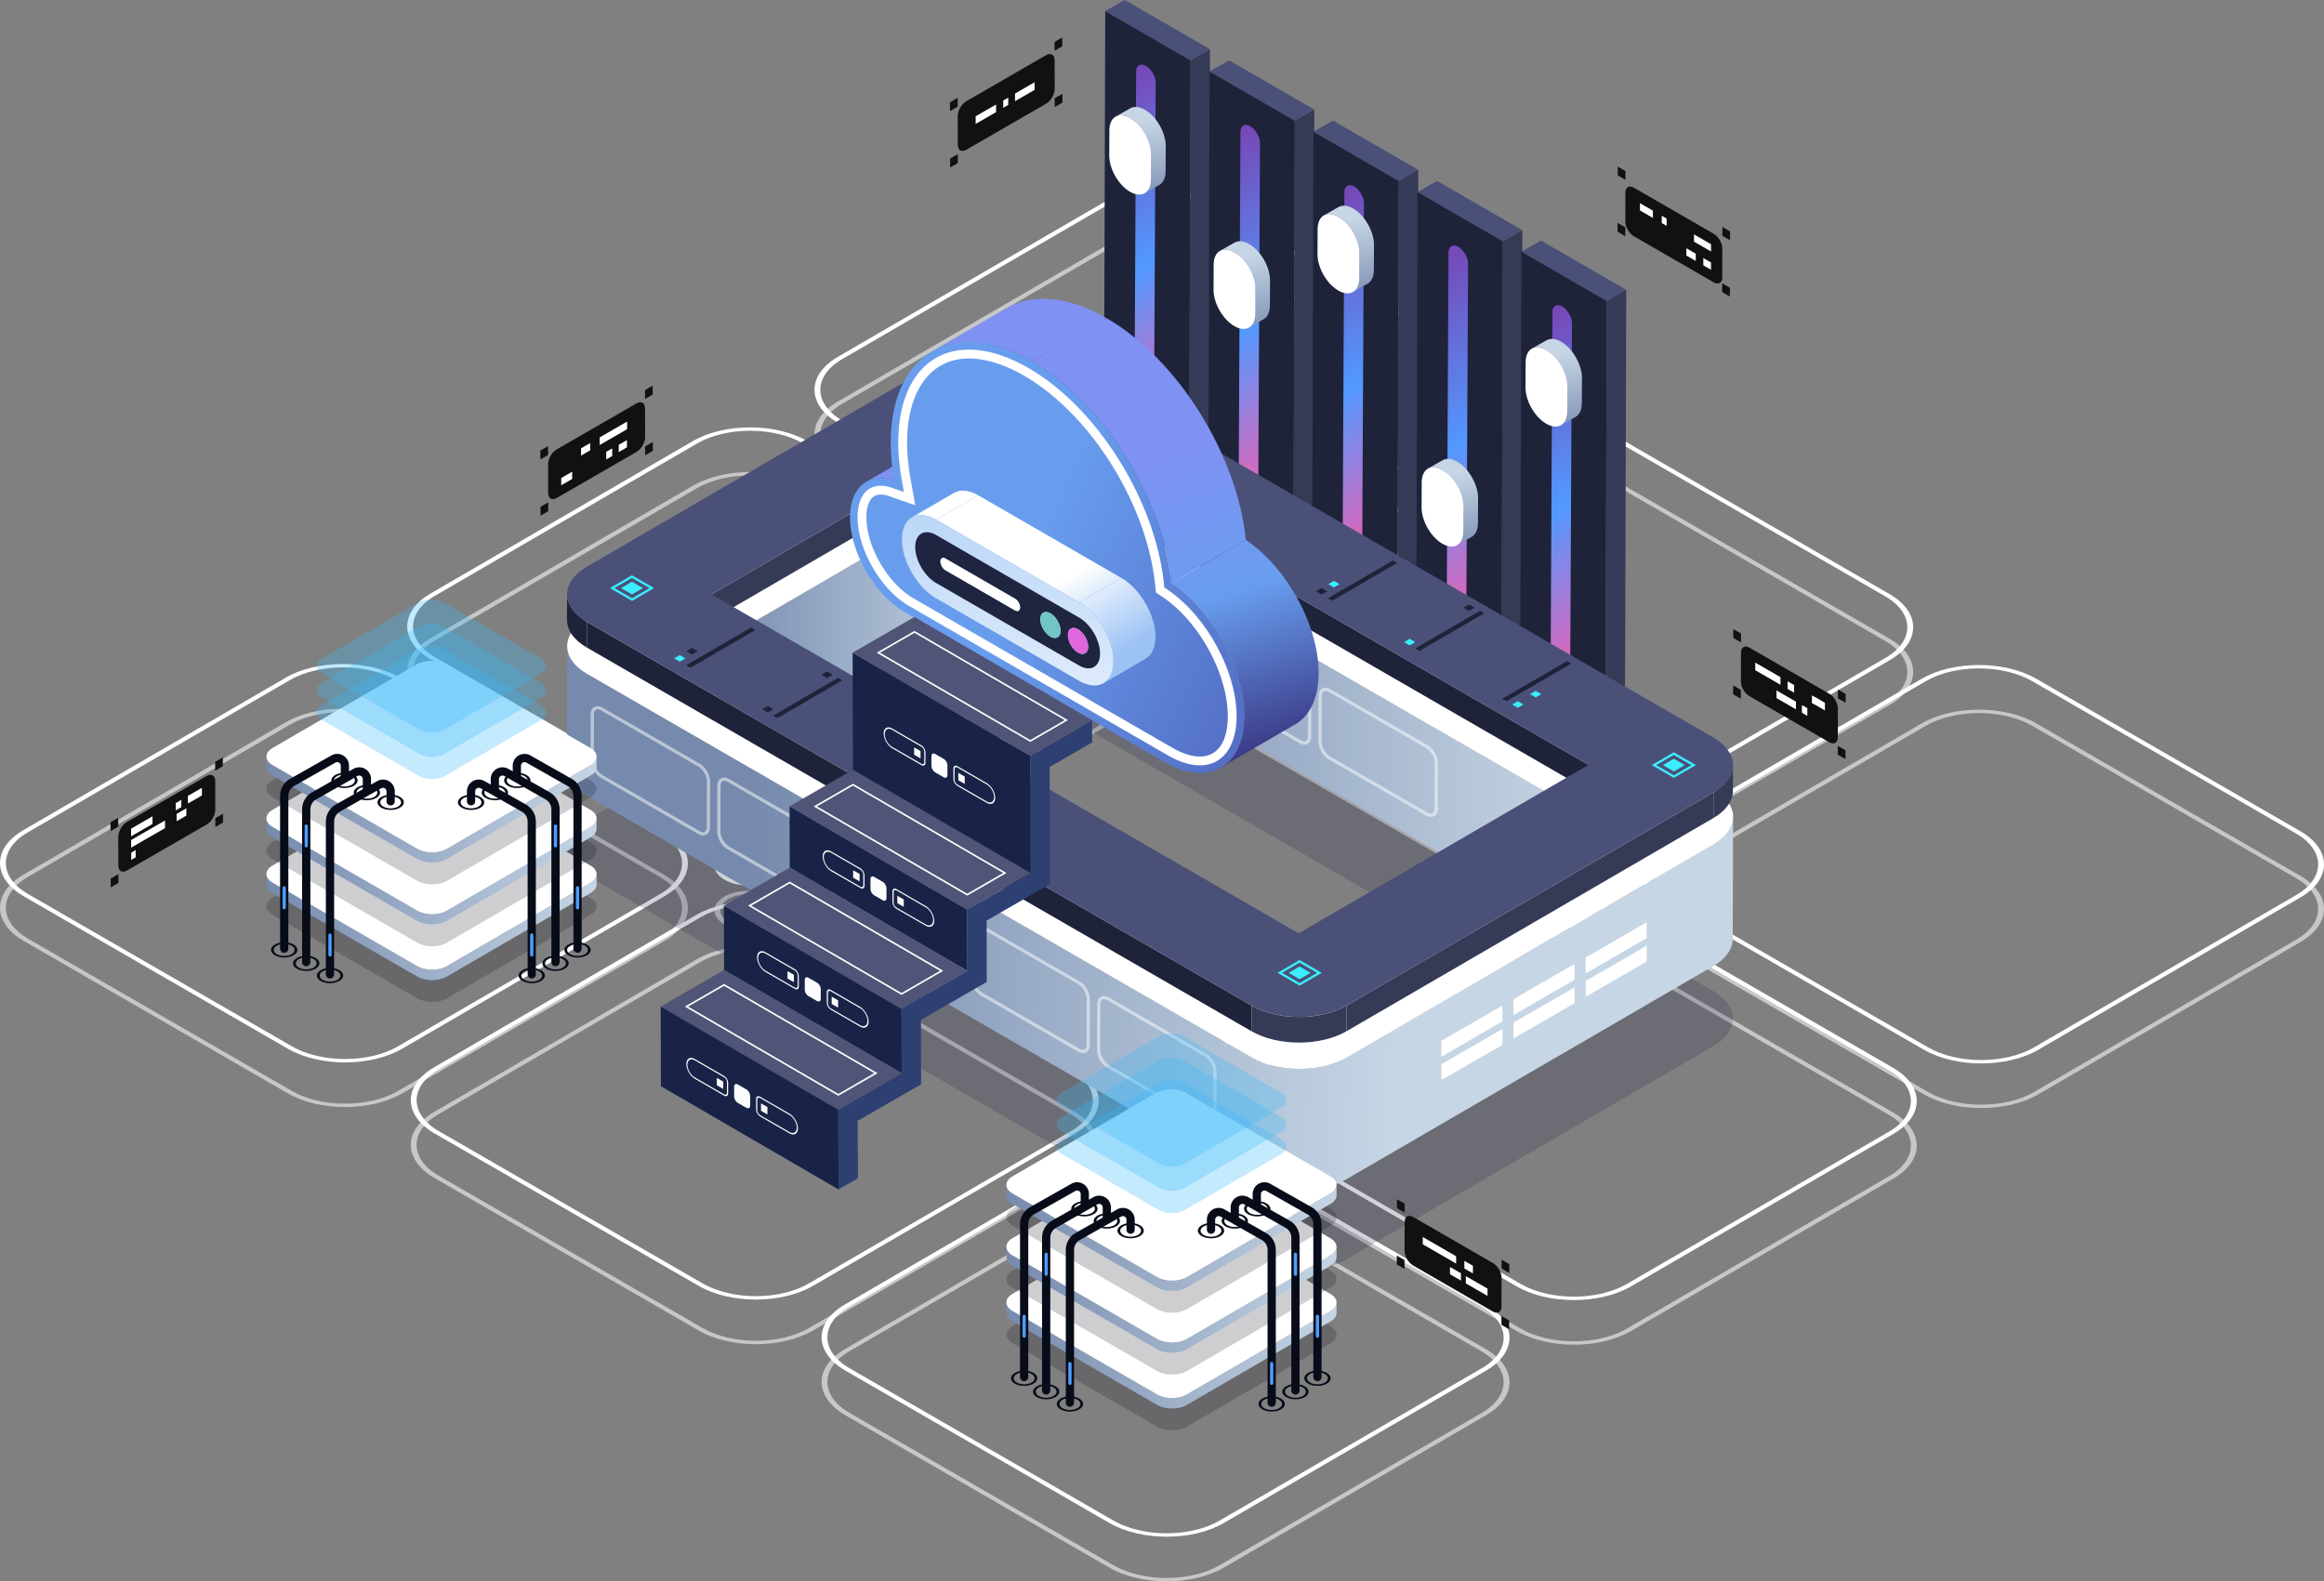 <svg xmlns="http://www.w3.org/2000/svg" xmlns:xlink="http://www.w3.org/1999/xlink" viewBox="0 0 3811.32 2593.74"><rect x="0" y="0" width="3811.32" height="2593.74" fill="#808080" stroke="none"/><defs><style>.cls-1{fill:#fff;}.cls-2{isolation:isolate;}.cls-3{opacity:0.56;}.cls-4{fill:#4a5077;}.cls-5{fill:#353a56;}.cls-6{fill:#1e233a;}.cls-7{fill:url(#Áĺçűě_ííűé_ăđŕäčĺíň_89);}.cls-8{fill:url(#Áĺçűě_ííűé_ăđŕäčĺíň_35);}.cls-9{fill:url(#Áĺçűě_ííűé_ăđŕäčĺíň_89-2);}.cls-10{fill:url(#Áĺçűě_ííűé_ăđŕäčĺíň_35-2);}.cls-11{fill:url(#Áĺçűě_ííűé_ăđŕäčĺíň_89-3);}.cls-12{fill:url(#Áĺçűě_ííűé_ăđŕäčĺíň_35-3);}.cls-13{fill:url(#Áĺçűě_ííűé_ăđŕäčĺíň_89-4);}.cls-14{fill:url(#Áĺçűě_ííűé_ăđŕäčĺíň_35-4);}.cls-15{fill:url(#Áĺçűě_ííűé_ăđŕäčĺíň_89-5);}.cls-16{fill:url(#Áĺçűě_ííűé_ăđŕäčĺíň_35-5);}.cls-17{opacity:0.2;}.cls-18{fill:#1e1e47;}.cls-19{fill:url(#Áĺçűě_ííűé_ăđŕäčĺíň_35-6);}.cls-20{fill:url(#Áĺçűě_ííűé_ăđŕäčĺíň_35-7);}.cls-21{fill:url(#Áĺçűě_ííűé_ăđŕäčĺíň_35-8);}.cls-22{fill:#3bedff;}.cls-23{opacity:0.5;}.cls-24{fill:#080c19;}.cls-25{fill:url(#Áĺçűě_ííűé_ăđŕäčĺíň_35-9);}.cls-26{fill:url(#Áĺçűě_ííűé_ăđŕäčĺíň_35-10);}.cls-27{fill:url(#Áĺçűě_ííűé_ăđŕäčĺíň_35-11);}.cls-28{fill:#4d9eff;}.cls-29{fill:url(#Áĺçűě_ííűé_ăđŕäčĺíň_35-12);}.cls-30{fill:url(#Áĺçűě_ííűé_ăđŕäčĺíň_35-13);}.cls-31{fill:url(#Áĺçűě_ííűé_ăđŕäčĺíň_35-14);}.cls-32{fill:#101111;}.cls-33{fill:url(#Áĺçűě_ííűé_ăđŕäčĺíň_44);}.cls-34{fill:url(#Áĺçűě_ííűé_ăđŕäčĺíň_44-2);}.cls-35{fill:url(#Áĺçűě_ííűé_ăđŕäčĺíň_44-3);}.cls-36{fill:url(#Áĺçűě_ííűé_ăđŕäčĺíň_44-4);}.cls-37{fill:url(#Áĺçűě_ííűé_ăđŕäčĺíň_86);}.cls-38{fill:url(#Áĺçűě_ííűé_ăđŕäčĺíň_56);}.cls-39{fill:url(#Áĺçűě_ííűé_ăđŕäčĺíň_71);}.cls-40{fill:url(#Áĺçűě_ííűé_ăđŕäčĺíň_71-2);}.cls-41{fill:url(#Áĺçűě_ííűé_ăđŕäčĺíň_67);}.cls-42{fill:#1f2540;}.cls-43{fill:#df66dc;}.cls-44{fill:#72c5c7;}.cls-45{fill:#182347;}.cls-46{fill:#505477;}.cls-47{fill:#2e3f72;}.cls-48{fill:#fcfcfc;}.cls-49{opacity:0.3;}.cls-50{fill:#38b9f9;}</style><linearGradient id="Áĺçűě_ííűé_ăđŕäčĺíň_89" x1="324.01" y1="-2380.94" x2="894.77" y2="-2380.94" gradientTransform="matrix(-0.5, -0.87, 0.87, -0.5, 4247.68, -220.97)" gradientUnits="userSpaceOnUse"><stop offset="0" stop-color="#ff5aa9"/><stop offset="0.5" stop-color="#5299ff"/><stop offset="1" stop-color="#7648b7"/></linearGradient><linearGradient id="Áĺçűě_ííűé_ăđŕäčĺíň_35" x1="690.04" y1="-2325.46" x2="821.94" y2="-2271.11" gradientTransform="matrix(-0.5, -0.87, 0.87, -0.5, 4247.68, -220.97)" gradientUnits="userSpaceOnUse"><stop offset="0" stop-color="#768aad"/><stop offset="1" stop-color="#c6d6e5"/></linearGradient><linearGradient id="Áĺçűě_ííűé_ăđŕäčĺíň_89-2" x1="153.27" y1="-2281.44" x2="724.03" y2="-2281.44" xlink:href="#Áĺçűě_ííűé_ăđŕäčĺíň_89"/><linearGradient id="Áĺçűě_ííűé_ăđŕäčĺíň_35-2" x1="413.92" y1="-2286.1" x2="545.83" y2="-2231.75" xlink:href="#Áĺçűě_ííűé_ăđŕäčĺíň_35"/><linearGradient id="Áĺçűě_ííűé_ăđŕäčĺíň_89-3" x1="-17.09" y1="-2182.37" x2="553.67" y2="-2182.37" xlink:href="#Áĺçűě_ííűé_ăđŕäčĺíň_89"/><linearGradient id="Áĺçűě_ííűé_ăđŕäčĺíň_35-3" x1="380.04" y1="-2109.14" x2="511.95" y2="-2054.79" xlink:href="#Áĺçűě_ííűé_ăđŕäčĺíň_35"/><linearGradient id="Áĺçűě_ííűé_ăđŕäčĺíň_89-4" x1="-187.66" y1="-2083.16" x2="383.1" y2="-2083.16" xlink:href="#Áĺçűě_ííűé_ăđŕäčĺíň_89"/><linearGradient id="Áĺçűě_ííűé_ăđŕäčĺíň_35-4" x1="-65.28" y1="-2166.74" x2="66.63" y2="-2112.39" xlink:href="#Áĺçűě_ííűé_ăđŕäčĺíň_35"/><linearGradient id="Áĺçűě_ííűé_ăđŕäčĺíň_89-5" x1="-357.08" y1="-1983.68" x2="213.68" y2="-1983.68" xlink:href="#Áĺçűě_ííűé_ăđŕäčĺíň_89"/><linearGradient id="Áĺçűě_ííűé_ăđŕäčĺíň_35-5" x1="21.18" y1="-1921.22" x2="153.09" y2="-1866.87" xlink:href="#Áĺçűě_ííűé_ăđŕäčĺíň_35"/><linearGradient id="Áĺçűě_ííűé_ăđŕäčĺíň_35-6" x1="1166.57" y1="1021.82" x2="1642.46" y2="1021.82" gradientTransform="matrix(1, 0, 0, 1, 0, 0)" xlink:href="#Áĺçűě_ííűé_ăđŕäčĺíň_35"/><linearGradient id="Áĺçűě_ííűé_ăđŕäčĺíň_35-7" x1="1641.89" y1="1161.68" x2="2605.38" y2="1161.68" gradientTransform="matrix(1, 0, 0, 1, 0, 0)" xlink:href="#Áĺçűě_ííűé_ăđŕäčĺíň_35"/><linearGradient id="Áĺçűě_ííűé_ăđŕäčĺíň_35-8" x1="1227.86" y1="1493.35" x2="2299.75" y2="1539.76" gradientTransform="matrix(1, 0, 0, 1, 0, 0)" xlink:href="#Áĺçűě_ííűé_ăđŕäčĺíň_35"/><linearGradient id="Áĺçűě_ííűé_ăđŕäčĺíň_35-9" x1="436.93" y1="1520.64" x2="978.43" y2="1520.64" gradientTransform="matrix(1, 0, 0, 1, 0, 0)" xlink:href="#Áĺçűě_ííűé_ăđŕäčĺíň_35"/><linearGradient id="Áĺçűě_ííűé_ăđŕäčĺíň_35-10" x1="436.93" y1="1429.3" x2="978.43" y2="1429.3" gradientTransform="matrix(1, 0, 0, 1, 0, 0)" xlink:href="#Áĺçűě_ííűé_ăđŕäčĺíň_35"/><linearGradient id="Áĺçűě_ííűé_ăđŕäčĺíň_35-11" x1="436.93" y1="1327.85" x2="978.43" y2="1327.85" gradientTransform="matrix(1, 0, 0, 1, 0, 0)" xlink:href="#Áĺçűě_ííűé_ăđŕäčĺíň_35"/><linearGradient id="Áĺçűě_ííűé_ăđŕäčĺíň_35-12" x1="1650.41" y1="2223.25" x2="2191.91" y2="2223.25" gradientTransform="matrix(1, 0, 0, 1, 0, 0)" xlink:href="#Áĺçűě_ííűé_ăđŕäčĺíň_35"/><linearGradient id="Áĺçűě_ííűé_ăđŕäčĺíň_35-13" x1="1650.41" y1="2131.92" x2="2191.91" y2="2131.92" gradientTransform="matrix(1, 0, 0, 1, 0, 0)" xlink:href="#Áĺçűě_ííűé_ăđŕäčĺíň_35"/><linearGradient id="Áĺçűě_ííűé_ăđŕäčĺíň_35-14" x1="1650.41" y1="2030.47" x2="2191.91" y2="2030.47" gradientTransform="matrix(1, 0, 0, 1, 0, 0)" xlink:href="#Áĺçűě_ííűé_ăđŕäčĺíň_35"/><linearGradient id="Áĺçűě_ííűé_ăđŕäčĺíň_44" x1="-3041.28" y1="1388" x2="-2874.5" y2="853.15" gradientTransform="matrix(-1, 0, 0, 1, -1338.99, 0)" gradientUnits="userSpaceOnUse"><stop offset="0.02" stop-color="#362f7b"/><stop offset="0.54" stop-color="#689dee"/><stop offset="1" stop-color="#8091f4"/></linearGradient><linearGradient id="Áĺçűě_ííűé_ăđŕäčĺíň_44-2" x1="-3251.58" y1="1322.43" x2="-3084.79" y2="787.57" xlink:href="#Áĺçűě_ííűé_ăđŕäčĺíň_44"/><linearGradient id="Áĺçűě_ííűé_ăđŕäčĺíň_44-3" x1="-3450.92" y1="1260.26" x2="-3284.13" y2="725.41" xlink:href="#Áĺçűě_ííűé_ăđŕäčĺíň_44"/><linearGradient id="Áĺçűě_ííűé_ăđŕäčĺíň_44-4" x1="-3380.49" y1="1282.22" x2="-3213.71" y2="747.37" xlink:href="#Áĺçűě_ííűé_ăđŕäčĺíň_44"/><linearGradient id="Áĺçűě_ííűé_ăđŕäčĺíň_86" x1="-3613.63" y1="1138.9" x2="-3038.52" y2="874.34" gradientTransform="matrix(-1, 0, 0, 1, -1338.99, 0)" gradientUnits="userSpaceOnUse"><stop offset="0" stop-color="#4b5bb4"/><stop offset="1" stop-color="#689dee"/></linearGradient><linearGradient id="Áĺçűě_ííűé_ăđŕäčĺíň_56" x1="-3048.93" y1="1163.44" x2="-3012.99" y2="1088.67" gradientTransform="matrix(-1, 0, 0, 1, -1338.99, 0)" gradientUnits="userSpaceOnUse"><stop offset="0.02" stop-color="#4b5bb4"/><stop offset="1" stop-color="#fff"/></linearGradient><linearGradient id="Áĺçűě_ííűé_ăđŕäčĺíň_71" x1="-3143.7" y1="1092.78" x2="-3064.14" y2="962.43" gradientTransform="matrix(-1, 0, 0, 1, -1338.99, 0)" gradientUnits="userSpaceOnUse"><stop offset="0.02" stop-color="#9dc3f4"/><stop offset="1" stop-color="#fff"/></linearGradient><linearGradient id="Áĺçűě_ííűé_ăđŕäčĺíň_71-2" x1="-3189.15" y1="1065.04" x2="-3109.6" y2="934.68" xlink:href="#Áĺçűě_ííűé_ăđŕäčĺíň_71"/><linearGradient id="Áĺçűě_ííűé_ăđŕäčĺíň_67" x1="-2999.71" y1="834.49" x2="-2970" y2="1379.89" gradientTransform="matrix(-1, 0, 0, 1, -1338.99, 0)" gradientUnits="userSpaceOnUse"><stop offset="0.02" stop-color="#bbd6f7"/><stop offset="1" stop-color="#fff"/></linearGradient></defs><g id="Warstwa_2" data-name="Warstwa 2"><path class="cls-1" d="M2436.4,2139.41c51.93,30,52.26,78.76.67,108.74l-430,249.91c-51.58,30-135.79,29.94-187.71,0l-432.8-249.87c-51.92-30-52.25-78.75-.67-108.73l430-249.91c51.59-30,135.79-30,187.72,0Zm-436.21,354.7,430-249.91c47.83-27.8,47.63-73-.57-100.87l-432.79-249.88c-48.2-27.82-126.38-27.82-174.2,0l-430,249.91c-47.82,27.79-47.57,73.08.63,100.9l432.79,249.88c48.2,27.82,126.32,27.79,174.14,0"/><g class="cls-2"><path class="cls-1" d="M1943.4,1004.06c21.74,12.56,21.92,33,.26,45.57s-56.93,12.55-78.67,0-21.86-33-.26-45.57S1921.65,991.5,1943.4,1004.06Zm-71.67,41.65c18,10.41,47.24,10.41,65.15,0s17.8-27.33-.22-37.73-47.24-10.41-65.15,0-17.8,27.33.22,37.73"/><path class="cls-1" d="M3098.51,974.22c51.92,30,52.2,78.72.61,108.69l-430,249.92c-51.59,30-135.73,30-187.66,0l-432.85-249.91c-51.92-30-52.2-78.72-.61-108.7l430-249.91c51.58-30,135.73-30,187.65,0ZM2662.3,1328.91l430-249.91c47.82-27.79,47.57-73.08-.57-100.87L2658.92,728.22c-48.2-27.82-126.32-27.79-174.14,0l-430,249.92c-47.82,27.79-47.63,73,.57,100.87l432.85,249.9c48.14,27.79,126.32,27.79,174.14,0"/><path class="cls-1" d="M1756.91,973.38c51.92,30,52.2,78.72.61,108.69l-430,249.92c-51.58,30-135.73,30-187.65,0L707,1082.11c-51.92-30-52.26-78.75-.67-108.73l430-249.91c51.59-30,135.79-29.94,187.72,0ZM1320.7,1328.07l430-249.91c47.83-27.79,47.63-73-.57-100.87L1317.38,727.42c-48.2-27.83-126.37-27.83-174.2,0l-430,249.92c-47.82,27.79-47.57,73.07.63,100.9l432.79,249.87c48.2,27.83,126.32,27.79,174.14,0"/><path class="cls-1" d="M2619.25,1394.26c21.75,12.56,21.93,33,.26,45.57s-56.92,12.56-78.67,0-21.86-33-.25-45.56S2597.51,1381.71,2619.25,1394.26Zm-71.67,41.66c18,10.4,47.25,10.4,65.15,0s17.81-27.34-.21-37.74-47.25-10.4-65.15,0-17.81,27.33.21,37.74"/><path class="cls-1" d="M1266.6,1397.37c21.74,12.56,21.86,33,.25,45.57s-56.92,12.56-78.66,0-21.86-33-.26-45.57S1244.85,1384.82,1266.6,1397.37ZM1194.92,1439c18,10.4,47.25,10.4,65.15,0s17.81-27.34-.21-37.74-47.24-10.4-65.15,0-17.81,27.33.21,37.74"/><path class="cls-1" d="M3772.16,1363.15c51.93,30,52.26,78.76.68,108.74l-430,249.91c-51.59,30-135.8,29.94-187.72,0l-432.79-249.87c-51.93-30-52.26-78.75-.68-108.73l430-249.91c51.59-30,135.8-30,187.72,0ZM3336,1717.85l430-249.92c47.83-27.79,47.63-73-.56-100.86l-432.8-249.88c-48.19-27.82-126.37-27.82-174.2,0l-430,249.91c-47.82,27.79-47.57,73.08.63,100.9l432.79,249.88c48.2,27.82,126.32,27.79,174.14,0"/><path class="cls-1" d="M2430.63,1362.35c51.92,30,52.19,78.72.61,108.69L2001.2,1721c-51.59,30-135.73,30-187.66,0l-432.85-249.91c-51.93-30-52.2-78.72-.61-108.7l430-249.91c51.58-30,135.73-30,187.65,0ZM1994.42,1717l430-249.91c47.82-27.79,47.57-73.08-.57-100.87L1991,1116.35c-48.2-27.82-126.32-27.79-174.14,0l-430,249.92c-47.83,27.79-47.63,73,.57,100.86L1820.28,1717c48.14,27.79,126.32,27.79,174.14,0"/><path class="cls-1" d="M1089,1361.51c51.92,30,52.2,78.72.61,108.69l-430,249.92c-51.58,30-135.73,30-187.65,0L39.15,1470.24c-51.92-30-52.26-78.75-.67-108.73l430-249.91c51.59-30,135.79-29.94,187.72,0ZM652.82,1716.2l430-249.91c47.82-27.79,47.63-73-.57-100.87L649.5,1115.55c-48.2-27.83-126.38-27.83-174.2,0l-430,249.92c-47.82,27.79-47.57,73.07.63,100.9L478.68,1716.2c48.2,27.83,126.32,27.79,174.14,0"/><path class="cls-1" d="M1942.45,1787.58c21.75,12.55,21.86,33,.26,45.56s-56.92,12.56-78.67,0-21.86-33-.25-45.57S1920.71,1775,1942.45,1787.58Zm-71.67,41.65c18,10.4,47.24,10.4,65.15,0s17.81-27.33-.22-37.74-47.24-10.4-65.14,0-17.81,27.34.21,37.74"/><path class="cls-1" d="M3104.28,1751.28c51.93,30,52.26,78.76.68,108.73l-430.05,249.92c-51.58,30-135.79,29.94-187.71,0L2054.4,1860c-51.92-30-52.25-78.75-.67-108.73l430-249.92c51.59-30,135.79-29.94,187.72,0ZM2668.07,2106l430-249.92c47.83-27.79,47.63-73-.57-100.86l-432.79-249.88c-48.2-27.82-126.37-27.82-174.2,0l-430,249.91c-47.82,27.79-47.57,73.08.63,100.9L2493.93,2106c48.2,27.82,126.32,27.79,174.14,0"/><path class="cls-1" d="M1762.75,1750.48c51.92,30,52.19,78.72.61,108.7l-430,249.91c-51.59,30-135.74,30-187.66,0L712.81,1859.18c-51.93-30-52.2-78.72-.61-108.7l430-249.91c51.58-30,135.73-30,187.65,0Zm-436.21,354.69,430-249.91c47.82-27.79,47.57-73.08-.57-100.87l-432.85-249.91c-48.2-27.82-126.32-27.79-174.14,0L719,1754.4c-47.83,27.79-47.63,73,.57,100.86l432.85,249.91c48.14,27.79,126.31,27.79,174.14,0"/></g><path class="cls-1" d="M2424.79,585.25c51.93,30,52.2,78.72.61,108.69l-430,249.92c-51.58,30-135.73,30-187.65,0L1374.91,694c-51.92-30-52.26-78.76-.67-108.74l430-249.91c51.59-30,135.8-29.94,187.72,0ZM1988.58,939.94l430-249.91c47.83-27.79,47.63-73-.56-100.87l-432.8-249.87c-48.19-27.83-126.37-27.83-174.2,0L1381,589.17c-47.82,27.79-47.57,73.07.63,100.9l432.79,249.87c48.2,27.83,126.32,27.79,174.14,0"/><g class="cls-3"><path class="cls-1" d="M2436.4,2212.63c51.93,30,52.26,78.76.67,108.73l-430,249.92c-51.58,30-135.79,29.94-187.71,0l-432.8-249.87c-51.92-30-52.25-78.76-.67-108.73l430-249.92c51.59-30,135.79-29.94,187.72,0Zm-436.21,354.7,430-249.92c47.83-27.79,47.63-73-.57-100.86l-432.79-249.88c-48.2-27.82-126.38-27.82-174.2,0l-430,249.91c-47.82,27.79-47.57,73.08.63,100.9l432.79,249.88c48.2,27.82,126.32,27.79,174.14,0"/><g class="cls-2"><path class="cls-1" d="M1943.4,1077.28c21.74,12.55,21.92,33,.26,45.57s-56.93,12.55-78.67,0-21.86-33-.26-45.57S1921.65,1064.72,1943.4,1077.28Zm-71.67,41.65c18,10.41,47.24,10.41,65.15,0s17.8-27.33-.22-37.74-47.24-10.4-65.15,0-17.8,27.34.22,37.74"/><path class="cls-1" d="M3098.51,1047.44c51.92,30,52.2,78.72.61,108.69l-430,249.92c-51.59,30-135.73,30-187.66,0l-432.85-249.91c-51.92-30-52.2-78.72-.61-108.7l430-249.91c51.58-30,135.73-30,187.65,0ZM2662.3,1402.13l430-249.91c47.82-27.79,47.57-73.08-.57-100.87L2658.92,801.44c-48.2-27.82-126.32-27.79-174.14,0l-430,249.92c-47.82,27.79-47.63,73,.57,100.86l432.85,249.91c48.14,27.79,126.32,27.79,174.14,0"/><path class="cls-1" d="M1756.91,1046.6c51.92,30,52.2,78.71.61,108.69l-430,249.92c-51.58,30-135.73,30-187.65,0L707,1155.33c-51.92-30-52.26-78.75-.67-108.73l430-249.91c51.59-30,135.79-29.94,187.72,0ZM1320.7,1401.29l430-249.91c47.83-27.79,47.63-73-.57-100.87L1317.38,800.64c-48.2-27.83-126.37-27.83-174.2,0l-430,249.92c-47.82,27.79-47.57,73.07.63,100.9l432.79,249.87c48.2,27.83,126.32,27.79,174.14,0"/><path class="cls-1" d="M2619.25,1467.48c21.75,12.56,21.93,33,.26,45.57s-56.92,12.56-78.67,0-21.86-33-.25-45.57S2597.51,1454.93,2619.25,1467.48Zm-71.67,41.66c18,10.4,47.25,10.4,65.15,0s17.81-27.34-.21-37.74-47.25-10.41-65.15,0-17.81,27.33.21,37.74"/><path class="cls-1" d="M1266.6,1470.59c21.74,12.56,21.86,33,.25,45.57s-56.92,12.55-78.66,0-21.86-33-.26-45.57S1244.85,1458,1266.6,1470.59Zm-71.68,41.66c18,10.4,47.25,10.4,65.15,0s17.81-27.33-.21-37.73-47.24-10.41-65.15,0-17.81,27.33.21,37.74"/><path class="cls-1" d="M3772.16,1436.37c51.93,30,52.26,78.76.68,108.73L3342.8,1795c-51.59,30-135.8,29.94-187.72,0l-432.79-249.87c-51.93-30-52.26-78.75-.68-108.73l430-249.92c51.59-30,135.8-29.94,187.72,0ZM3336,1791.07l430-249.92c47.83-27.79,47.63-73-.56-100.86l-432.8-249.88c-48.19-27.82-126.37-27.82-174.2,0l-430,249.91c-47.82,27.79-47.57,73.08.63,100.9l432.79,249.88c48.2,27.82,126.32,27.79,174.14,0"/><path class="cls-1" d="M2430.63,1435.57c51.92,30,52.19,78.72.61,108.69l-430,249.92c-51.59,30-135.73,30-187.66,0l-432.85-249.91c-51.93-30-52.2-78.72-.61-108.7l430-249.91c51.58-30,135.73-30,187.65,0Zm-436.21,354.69,430-249.91c47.82-27.79,47.57-73.08-.57-100.87L1991,1189.57c-48.2-27.82-126.32-27.79-174.14,0l-430,249.92c-47.83,27.79-47.63,73,.57,100.86l432.85,249.91c48.14,27.79,126.32,27.79,174.14,0"/><path class="cls-1" d="M1089,1434.73c51.92,30,52.2,78.71.61,108.69l-430,249.92c-51.58,30-135.73,30-187.65,0L39.15,1543.46c-51.92-30-52.26-78.75-.67-108.73l430-249.91c51.59-30,135.79-29.94,187.72,0ZM652.82,1789.42l430-249.91c47.82-27.79,47.63-73-.57-100.87L649.5,1188.77c-48.2-27.83-126.38-27.83-174.2,0l-430,249.92c-47.82,27.79-47.57,73.07.63,100.9l432.79,249.87c48.2,27.83,126.32,27.79,174.14,0"/><path class="cls-1" d="M1942.45,1860.8c21.75,12.55,21.86,33,.26,45.56s-56.92,12.56-78.67,0-21.86-33-.25-45.56S1920.71,1848.24,1942.45,1860.8Zm-71.67,41.65c18,10.4,47.24,10.4,65.15,0s17.81-27.33-.22-37.74-47.24-10.4-65.14,0-17.81,27.34.21,37.74"/><path class="cls-1" d="M3104.28,1824.5c51.93,30,52.26,78.76.68,108.73l-430.05,249.92c-51.58,30-135.79,29.94-187.71,0l-432.8-249.87c-51.92-30-52.25-78.75-.67-108.73l430-249.92c51.59-30,135.79-29.94,187.72,0Zm-436.21,354.7,430-249.92c47.83-27.79,47.63-73-.57-100.86l-432.79-249.88c-48.2-27.82-126.37-27.82-174.2,0l-430,249.91c-47.82,27.79-47.57,73.08.63,100.9l432.79,249.88c48.2,27.82,126.32,27.79,174.14,0"/><path class="cls-1" d="M1762.75,1823.7c51.92,30,52.19,78.72.61,108.69l-430,249.92c-51.59,30-135.74,30-187.66,0L712.81,1932.4c-51.93-30-52.2-78.72-.61-108.7l430-249.91c51.58-30,135.73-30,187.65,0Zm-436.21,354.69,430-249.91c47.82-27.79,47.57-73.08-.57-100.87L1323.16,1577.7c-48.2-27.82-126.32-27.79-174.14,0L719,1827.62c-47.83,27.79-47.63,73,.57,100.86l432.85,249.91c48.14,27.79,126.31,27.79,174.14,0"/></g><path class="cls-1" d="M2424.79,658.47c51.93,30,52.2,78.71.61,108.69l-430,249.92c-51.58,30-135.73,30-187.65,0L1374.91,767.2c-51.92-30-52.26-78.75-.67-108.73l430-249.91c51.59-30,135.8-29.95,187.72,0Zm-436.21,354.69,430-249.91c47.83-27.79,47.63-73-.56-100.87l-432.8-249.87c-48.19-27.83-126.37-27.83-174.2,0L1381,662.39c-47.82,27.79-47.57,73.07.63,100.9l432.79,249.87c48.2,27.83,126.32,27.79,174.14,0"/></g><g class="cls-2"><polygon class="cls-4" points="1812.57 18.2 1844.53 0 1984.38 80.78 1952.42 98.98 1812.57 18.2"/><polygon class="cls-5" points="1952.42 98.98 1984.38 80.78 1982.03 855.8 1950.07 874 1952.42 98.98"/><polygon class="cls-6" points="1812.57 18.2 1952.42 98.98 1950.07 874 1810.22 793.22 1812.57 18.2"/></g><path class="cls-7" d="M1863.24,117.43c0-10.29,7.27-14.46,16.12-9.32s16,17.64,15.94,27.92l-3,606.57c0,10.28-7.28,14.45-16.12,9.32s-16-17.64-15.94-27.92Z"/><g class="cls-2"><path class="cls-8" d="M1853.77,193.7c18.89,11,34.13,37.65,34,59.62l-.21,41.27c0,11.06-4,18.81-10.28,22.38l24-13.6c6.31-3.58,10.24-11.33,10.29-22.38l.21-41.27c.11-22-15.13-48.66-34-59.62-9.39-5.45-17.93-6-24.15-2.47l-24,13.6C1835.84,187.71,1844.37,188.25,1853.77,193.7Z"/><path class="cls-1" d="M1819.33,213.6c.11-22,15.53-30.87,34.44-19.9s34.13,37.65,34,59.62l-.21,41.27c-.1,22-15.52,30.88-34.42,19.92s-34.14-37.67-34-59.64Z"/></g><g class="cls-2"><polygon class="cls-4" points="1983.63 117.17 2015.59 98.96 2155.44 179.74 2123.47 197.94 1983.63 117.17"/><polygon class="cls-5" points="2123.47 197.94 2155.44 179.74 2153.09 954.76 2121.12 972.96 2123.47 197.94"/><polygon class="cls-6" points="1983.63 117.17 2123.47 197.94 2121.12 972.96 1981.28 892.18 1983.63 117.17"/></g><path class="cls-9" d="M2034.3,216.39c0-10.28,7.26-14.46,16.12-9.32s16,17.64,15.93,27.93l-3,606.56c0,10.29-7.28,14.45-16.12,9.32s-16-17.64-15.94-27.92Z"/><g class="cls-2"><path class="cls-10" d="M2024.82,414c18.9,11,34.14,37.65,34,59.61l-.21,41.28c0,11.05-4,18.8-10.29,22.37l24-13.6c6.3-3.57,10.23-11.32,10.29-22.38l.2-41.27c.11-22-15.12-48.65-34-59.62-9.4-5.45-17.93-6-24.15-2.47l-24,13.61C2006.89,408,2015.42,408.54,2024.82,414Z"/><path class="cls-1" d="M1990.39,433.89c.11-22,15.52-30.87,34.43-19.89s34.14,37.65,34,59.61l-.21,41.28c-.11,22-15.52,30.88-34.42,19.91s-34.15-37.67-34-59.64Z"/></g><g class="cls-2"><polygon class="cls-4" points="2154.11 216.01 2186.08 197.81 2325.93 278.59 2293.96 296.79 2154.11 216.01"/><polygon class="cls-5" points="2293.96 296.79 2325.93 278.59 2323.58 1053.6 2291.61 1071.81 2293.96 296.79"/><polygon class="cls-6" points="2154.11 216.01 2293.96 296.79 2291.61 1071.81 2151.76 991.03 2154.11 216.01"/></g><path class="cls-11" d="M2204.78,315.24c.06-10.29,7.27-14.46,16.13-9.32s16,17.63,15.93,27.92l-3,606.56c-.05,10.29-7.28,14.46-16.13,9.33s-16-17.64-15.93-27.93Z"/><g class="cls-2"><path class="cls-12" d="M2195.31,355.7c18.9,11,34.14,37.65,34,59.62l-.21,41.27c-.05,11.06-4,18.81-10.29,22.38l24-13.61c6.3-3.57,10.23-11.32,10.29-22.37l.2-41.28c.11-22-15.12-48.65-34-59.61-9.4-5.46-17.93-6-24.15-2.47l-24,13.6C2177.38,349.71,2185.91,350.25,2195.31,355.7Z"/><path class="cls-1" d="M2160.88,375.6c.11-22,15.52-30.87,34.43-19.9s34.14,37.65,34,59.62l-.21,41.27c-.11,22-15.52,30.88-34.42,19.92s-34.15-37.67-34-59.64Z"/></g><g class="cls-2"><polygon class="cls-4" points="2324.83 314.98 2356.79 296.77 2496.64 377.55 2464.68 395.76 2324.83 314.98"/><polygon class="cls-5" points="2464.68 395.76 2496.64 377.55 2494.29 1152.57 2462.33 1170.77 2464.68 395.76"/><polygon class="cls-6" points="2324.83 314.98 2464.68 395.76 2462.33 1170.77 2322.48 1089.99 2324.83 314.98"/></g><path class="cls-13" d="M2375.5,414.21c.05-10.29,7.27-14.46,16.12-9.33s16,17.64,15.94,27.93l-3,606.56c-.05,10.29-7.28,14.45-16.12,9.32s-16-17.63-15.94-27.92Z"/><g class="cls-2"><path class="cls-14" d="M2366,771c18.89,11,34.13,37.65,34,59.62l-.2,41.27c-.06,11.05-4,18.8-10.29,22.37l24-13.6c6.3-3.57,10.23-11.32,10.28-22.38l.21-41.27c.11-22-15.13-48.65-34-59.62-9.39-5.45-17.93-6-24.15-2.47l-24,13.61C2348.1,765,2356.63,765.57,2366,771Z"/><path class="cls-1" d="M2331.59,790.91c.11-22,15.53-30.86,34.44-19.89s34.13,37.65,34,59.62l-.2,41.27c-.11,22-15.53,30.88-34.43,19.91s-34.14-37.67-34-59.64Z"/></g><g class="cls-2"><polygon class="cls-4" points="2495.21 412.81 2527.17 394.6 2667.02 475.38 2635.05 493.58 2495.21 412.81"/><polygon class="cls-5" points="2635.05 493.58 2667.02 475.38 2664.67 1250.4 2632.7 1268.6 2635.05 493.58"/><polygon class="cls-6" points="2495.21 412.81 2635.05 493.58 2632.7 1268.6 2492.86 1187.82 2495.21 412.81"/></g><path class="cls-15" d="M2545.88,512c0-10.29,7.26-14.46,16.12-9.32s16,17.64,15.93,27.92l-3,606.57c0,10.29-7.28,14.45-16.12,9.32s-16-17.64-15.94-27.92Z"/><g class="cls-2"><path class="cls-16" d="M2536.4,574.22c18.9,11,34.14,37.65,34,59.62l-.21,41.27c0,11.06-4,18.81-10.29,22.38l24-13.6c6.3-3.58,10.23-11.33,10.29-22.38l.21-41.27c.11-22-15.13-48.66-34-59.62-9.4-5.45-17.93-6-24.15-2.47l-24,13.61C2518.47,568.23,2527,568.77,2536.4,574.22Z"/><path class="cls-1" d="M2502,594.12c.11-22,15.52-30.87,34.43-19.9s34.14,37.65,34,59.62l-.21,41.27c-.11,22-15.52,30.88-34.42,19.92s-34.15-37.67-34-59.64Z"/></g><g class="cls-17"><path class="cls-18" d="M2809.49,1625.57c43.17,24.92,43.4,65.37.51,90.29l-601.63,349.63c-42.89,24.93-112.71,24.93-155.89,0L962.43,1436.15c-43.17-24.92-43.39-65.37-.5-90.29l601.63-349.63c42.89-24.93,112.71-24.93,155.88,0ZM2129.72,1947l475.36-276.26L1642.2,1114.77,1166.84,1391,2129.72,1947"/></g><g class="cls-2"><polygon class="cls-19" points="1642.46 783.87 1641.89 983.54 1166.57 1259.77 1167.13 1060.1 1642.46 783.87"/><polygon class="cls-20" points="2605.38 1339.81 2604.81 1539.49 1641.89 983.54 1642.46 783.87 2605.38 1339.81"/><path class="cls-21" d="M2810.29,1384.94l-601.63,349.63c-42.93,25-112.71,24.92-155.88,0L962.73,1105.23c-21.73-12.55-32.59-29-32.55-45.47l-.56,199.67c0,16.45,10.81,32.92,32.54,45.47l1090.05,629.34c43.17,24.93,112.95,25,155.88,0l601.63-349.63c21.31-12.38,32-28.59,32-44.83l.57-199.68C2842.26,1356.34,2831.6,1372.56,2810.29,1384.94Z"/><path class="cls-1" d="M2809.78,1294.64c43.17,24.93,43.4,65.37.51,90.3l-601.63,349.63c-42.93,25-112.71,24.92-155.88,0L962.73,1105.23c-43.18-24.93-43.45-65.35-.51-90.3L1563.85,665.3c42.89-24.92,112.71-24.92,155.88,0ZM2130.05,1616l475.33-276.23L1642.46,783.87,1167.13,1060.1,2130.05,1616"/></g><g class="cls-2"><polygon class="cls-5" points="1642.26 698.69 1642.14 740.72 1166.78 1016.98 1166.9 974.94 1642.26 698.69"/><path class="cls-6" d="M929.85,1016.64l.11-42c0,16.45,10.81,32.92,32.53,45.46l-.12,42C940.65,1049.56,929.8,1033.09,929.85,1016.64Z"/><polygon class="cls-6" points="2605.14 1254.61 2605.02 1296.64 1642.14 740.72 1642.26 698.69 2605.14 1254.61"/><path class="cls-5" d="M2842.08,1254.94l-.12,42c-.05,16.24-10.72,32.45-32,44.83l.11-42C2831.36,1287.39,2842,1271.18,2842.08,1254.94Z"/><polygon class="cls-5" points="2810.05 1299.78 2809.94 1341.81 2208.31 1691.44 2208.43 1649.4 2810.05 1299.78"/><polygon class="cls-6" points="2052.54 1649.41 2052.42 1691.44 962.37 1062.1 962.49 1020.06 2052.54 1649.41"/><path class="cls-5" d="M2208.43,1649.4l-.12,42c-42.89,24.93-112.71,24.93-155.89,0l.12-42C2095.71,1674.33,2165.53,1674.33,2208.43,1649.4Z"/><path class="cls-4" d="M2809.55,1209.48c43.17,24.93,43.4,65.37.5,90.3L2208.43,1649.4c-42.9,24.93-112.72,24.93-155.89,0l-1090-629.35c-43.17-24.92-43.4-65.36-.5-90.29l601.62-349.63c42.9-24.92,112.72-24.92,155.89,0Zm-679.77,321.38,475.36-276.25L1642.26,698.69,1166.9,974.94l962.88,555.92"/></g><polygon class="cls-6" points="1238.61 1033.44 1132.17 1095.29 1125.23 1091.28 1231.66 1029.43 1238.61 1033.44"/><polygon class="cls-6" points="1365.57 1106.75 1356.35 1112.11 1347.04 1106.74 1356.27 1101.38 1365.57 1106.75"/><polygon class="cls-6" points="1268.39 1163.22 1259.14 1168.6 1249.84 1163.23 1259.08 1157.85 1268.39 1163.22"/><polygon class="cls-6" points="1381.44 1115.91 1275.01 1177.76 1268.07 1173.75 1374.5 1111.9 1381.44 1115.91"/><polygon class="cls-22" points="1475.07 1248.53 1465.83 1253.9 1456.52 1248.53 1465.77 1243.16 1475.07 1248.53"/><g class="cls-2"><polygon class="cls-6" points="1524.29 1198.38 1417.86 1260.23 1410.92 1256.23 1517.35 1194.38 1524.29 1198.38"/><polygon class="cls-6" points="1445.7 1265.6 1436.46 1270.97 1427.15 1265.6 1436.39 1260.22 1445.7 1265.6"/></g><polygon class="cls-22" points="1124.06 1079.9 1114.81 1085.27 1105.51 1079.9 1114.75 1074.53 1124.06 1079.9"/><polygon class="cls-6" points="1144.26 1068.16 1135.01 1073.53 1125.7 1068.16 1134.95 1062.79 1144.26 1068.16"/><polygon class="cls-6" points="2291.31 923.42 2184.88 985.27 2177.94 981.26 2284.37 919.41 2291.31 923.42"/><polygon class="cls-6" points="2418.28 996.72 2409.05 1002.09 2399.75 996.71 2408.97 991.35 2418.28 996.72"/><polygon class="cls-22" points="2321.09 1053.2 2311.85 1058.57 2302.54 1053.2 2311.79 1047.83 2321.09 1053.2"/><polygon class="cls-6" points="2434.15 1005.88 2327.72 1067.73 2320.77 1063.72 2427.2 1001.87 2434.15 1005.88"/><polygon class="cls-22" points="2527.78 1138.5 2518.53 1143.88 2509.23 1138.5 2518.47 1133.13 2527.78 1138.5"/><g class="cls-2"><polygon class="cls-6" points="2577 1088.36 2470.57 1150.21 2463.63 1146.2 2570.06 1084.35 2577 1088.36"/><polygon class="cls-22" points="2498.41 1155.57 2489.16 1160.94 2479.86 1155.57 2489.1 1150.2 2498.41 1155.57"/></g><polygon class="cls-6" points="2176.76 969.87 2167.52 975.25 2158.22 969.87 2167.46 964.5 2176.76 969.87"/><polygon class="cls-22" points="2196.96 958.14 2187.72 963.51 2178.41 958.14 2187.66 952.76 2196.96 958.14"/><polygon class="cls-22" points="2763.07 1254.94 2745.08 1265.39 2726.98 1254.94 2744.97 1244.49 2763.07 1254.94"/><path class="cls-22" d="M2744.9,1233.93l36.41,21-36.17,21-36.4-21Zm.22,37.69,28.69-16.68-28.88-16.67-28.69,16.67,28.88,16.68"/><polygon class="cls-22" points="2149.35 1595.69 2131.36 1606.15 2113.26 1595.7 2131.25 1585.24 2149.35 1595.69"/><path class="cls-22" d="M2131.18,1574.68l36.41,21-36.17,21-36.4-21Zm.22,37.69,28.69-16.67L2131.21,1579l-28.69,16.68,28.88,16.67"/><polygon class="cls-22" points="1668.21 623.85 1650.22 634.3 1632.11 623.85 1650.1 613.39 1668.21 623.85"/><path class="cls-22" d="M1650,602.83l36.4,21-36.16,21-36.41-21Zm.22,37.69L1679,623.85l-28.89-16.68-28.69,16.68,28.89,16.67"/><polygon class="cls-22" points="1054.49 964.6 1036.49 975.05 1018.39 964.6 1036.38 954.15 1054.49 964.6"/><path class="cls-22" d="M1036.32,943.59l36.4,21-36.17,21-36.4-21Zm.22,37.69,28.69-16.68-28.89-16.67-28.69,16.67,28.89,16.68"/><g class="cls-23"><path class="cls-1" d="M1153.05,1370.28a16.81,16.81,0,0,1-8.33-2.51l-159.37-92c-9.48-5.47-16.87-18.31-16.84-29.23l.21-74.67c0-5.74,2.11-10.11,5.89-12.29s8.67-1.79,13.7,1.11l159.36,92c9.5,5.49,16.92,18.31,16.89,29.2l-.21,74.67c0,5.76-2.12,10.14-5.91,12.32A10.65,10.65,0,0,1,1153.05,1370.28ZM980,1163.47a5.46,5.46,0,0,0-2.76.69c-2.08,1.2-3.23,3.94-3.24,7.72l-.21,74.67c0,8.89,6.47,20.17,14.19,24.63l159.37,92c3.34,1.93,6.33,2.32,8.44,1.11s3.25-4,3.26-7.75l.21-74.67c0-9-6.36-20.06-14.24-24.61l-159.37-92A11.58,11.58,0,0,0,980,1163.47Z"/></g><g class="cls-23"><path class="cls-1" d="M1360.7,1487.49a16.84,16.84,0,0,1-8.33-2.51L1193,1393c-9.48-5.47-16.87-18.31-16.84-29.23l.21-74.67c0-5.75,2.11-10.11,5.9-12.29s8.66-1.79,13.69,1.11l159.36,92c9.5,5.48,16.92,18.31,16.89,29.2l-.21,74.67c0,5.76-2.12,10.14-5.91,12.32A10.75,10.75,0,0,1,1360.7,1487.49Zm-173-206.81a5.46,5.46,0,0,0-2.76.69c-2.08,1.19-3.23,3.94-3.24,7.72l-.21,74.67c0,8.89,6.47,20.17,14.19,24.63l159.37,92c3.34,1.92,6.34,2.31,8.44,1.1s3.25-4,3.26-7.75l.21-74.67c0-9-6.36-20-14.24-24.6l-159.37-92A11.58,11.58,0,0,0,1187.66,1280.68Z"/></g><g class="cls-23"><path class="cls-1" d="M1568.35,1607.52A16.81,16.81,0,0,1,1560,1605l-159.37-92c-9.48-5.47-16.87-18.31-16.84-29.23l.21-74.67c0-5.74,2.11-10.11,5.89-12.29s8.67-1.8,13.7,1.11l159.36,92c9.51,5.48,16.92,18.31,16.89,29.2l-.21,74.67c0,5.76-2.12,10.13-5.91,12.32A10.72,10.72,0,0,1,1568.35,1607.52Zm-173-206.81a5.46,5.46,0,0,0-2.76.69c-2.08,1.19-3.23,3.94-3.24,7.72l-.21,74.67c0,8.89,6.48,20.17,14.19,24.63l159.37,92c3.34,1.93,6.34,2.32,8.44,1.11s3.25-4,3.26-7.76l.21-74.66c0-9-6.36-20.06-14.24-24.61l-159.37-92A11.58,11.58,0,0,0,1395.31,1400.71Z"/></g><g class="cls-23"><path class="cls-1" d="M1776,1727.28a16.84,16.84,0,0,1-8.33-2.51l-159.37-92c-9.48-5.47-16.87-18.31-16.84-29.23l.21-74.67c0-5.74,2.11-10.11,5.89-12.29s8.67-1.79,13.7,1.11l159.37,92c9.5,5.49,16.91,18.31,16.88,29.2l-.21,74.67c0,5.76-2.11,10.14-5.91,12.32A10.62,10.62,0,0,1,1776,1727.28Zm-173-206.81a5.46,5.46,0,0,0-2.76.69c-2.08,1.2-3.23,3.94-3.24,7.72l-.21,74.67c0,8.89,6.48,20.17,14.19,24.63l159.37,92c3.34,1.93,6.33,2.32,8.44,1.11s3.25-4,3.26-7.75l.21-74.67c0-9-6.36-20.06-14.24-24.61l-159.37-92A11.58,11.58,0,0,0,1603,1520.47Z"/></g><g class="cls-23"><path class="cls-1" d="M1983.65,1845.91a16.84,16.84,0,0,1-8.33-2.51l-159.37-92c-9.48-5.47-16.87-18.31-16.84-29.23l.21-74.67c0-5.75,2.11-10.11,5.89-12.29s8.67-1.8,13.7,1.1l159.37,92c9.5,5.48,16.91,18.31,16.88,29.2l-.21,74.67c0,5.76-2.11,10.13-5.91,12.32A10.72,10.72,0,0,1,1983.65,1845.91Zm-173-206.81a5.46,5.46,0,0,0-2.76.68c-2.08,1.2-3.23,3.94-3.24,7.72l-.21,74.67c0,8.9,6.47,20.18,14.19,24.63l159.37,92c3.34,1.92,6.34,2.32,8.44,1.1s3.25-4,3.26-7.75l.21-74.67c0-9-6.36-20-14.24-24.6l-159.37-92A11.58,11.58,0,0,0,1810.61,1639.1Z"/></g><g class="cls-23"><path class="cls-1" d="M1931.41,1101.63a16.87,16.87,0,0,1-8.34-2.51l-159.36-92c-9.48-5.47-16.87-18.31-16.84-29.23l.21-74.67c0-5.74,2.11-10.11,5.89-12.28s8.66-1.8,13.69,1.1L1926,984c9.5,5.49,16.92,18.31,16.89,29.2l-.21,74.67c0,5.76-2.12,10.14-5.91,12.32A10.65,10.65,0,0,1,1931.41,1101.63Zm-173-206.81a5.46,5.46,0,0,0-2.76.69c-2.08,1.2-3.23,3.94-3.24,7.72l-.21,74.67c0,8.89,6.47,20.17,14.19,24.63l159.37,92c3.34,1.93,6.33,2.32,8.44,1.11s3.25-4,3.26-7.75l.21-74.67c0-9-6.36-20.06-14.24-24.61l-159.37-92A11.61,11.61,0,0,0,1758.37,894.82Z"/></g><g class="cls-23"><path class="cls-1" d="M2139.06,1221.4a16.87,16.87,0,0,1-8.34-2.51l-159.36-92c-9.48-5.47-16.87-18.31-16.84-29.23l.21-74.67c0-5.75,2.11-10.11,5.89-12.29s8.66-1.8,13.69,1.1l159.37,92c9.5,5.48,16.92,18.31,16.89,29.2l-.21,74.67c0,5.76-2.12,10.13-5.91,12.32A10.75,10.75,0,0,1,2139.06,1221.4Zm-173-206.81a5.46,5.46,0,0,0-2.76.69c-2.08,1.19-3.23,3.93-3.24,7.71l-.21,74.67c0,8.9,6.47,20.18,14.19,24.63l159.37,92c3.34,1.92,6.33,2.32,8.44,1.1s3.25-4,3.26-7.75l.21-74.67c0-9-6.36-20-14.24-24.6l-159.37-92A11.61,11.61,0,0,0,1966,1014.59Z"/></g><g class="cls-23"><path class="cls-1" d="M2346.71,1340a16.84,16.84,0,0,1-8.33-2.51l-159.37-92c-9.48-5.47-16.87-18.31-16.84-29.23l.21-74.67c0-5.74,2.11-10.11,5.89-12.29s8.67-1.79,13.69,1.11l159.37,92c9.5,5.49,16.92,18.31,16.89,29.2l-.21,74.67c0,5.76-2.12,10.13-5.91,12.32A10.75,10.75,0,0,1,2346.71,1340Zm-173.05-206.81a5.45,5.45,0,0,0-2.75.69c-2.08,1.19-3.23,3.94-3.24,7.72l-.21,74.66c0,8.9,6.47,20.18,14.19,24.64l159.37,92c3.34,1.93,6.34,2.32,8.44,1.1s3.25-4,3.26-7.75l.21-74.66c0-9-6.36-20.06-14.24-24.61l-159.37-92A11.65,11.65,0,0,0,2173.66,1133.21Z"/></g><polygon class="cls-1" points="2600.34 1570.61 2600.42 1596.55 2700.57 1538.73 2700.5 1512.79 2600.34 1570.61"/><polygon class="cls-1" points="2482.14 1677.28 2482.22 1703.22 2582.37 1645.4 2582.29 1619.46 2482.14 1677.28"/><polygon class="cls-1" points="2482.03 1638.92 2482.11 1664.86 2582.26 1607.04 2582.18 1581.1 2482.03 1638.92"/><polygon class="cls-1" points="2363.72 1707.23 2363.8 1733.17 2463.95 1675.35 2463.87 1649.4 2363.72 1707.23"/><polygon class="cls-1" points="2600.45 1608.97 2600.53 1634.91 2700.68 1577.09 2700.61 1551.15 2600.45 1608.97"/><polygon class="cls-1" points="2363.83 1745.59 2363.9 1771.53 2464.05 1713.71 2463.98 1687.77 2363.83 1745.59"/><g class="cls-17"><path class="cls-24" d="M968.29,1472.56c13.46,7.78,13.53,20.35.15,28.13L732.81,1637.62c-13.35,7.76-35.07,7.76-48.53,0L447.1,1500.67c-13.43-7.75-13.5-20.33-.16-28.09l235.64-136.94c13.38-7.77,35.09-7.77,48.53,0Z"/></g><g class="cls-2"><path class="cls-25" d="M968.44,1447.79,732.81,1584.73c-13.35,7.76-35.07,7.76-48.53,0L447.1,1447.78c-6.76-3.9-10.14-9-10.12-14.14l-.05,17.08c0,5.12,3.36,10.24,10.12,14.15L684.23,1601.8c13.47,7.78,35.18,7.77,48.53,0L968.4,1464.88c6.64-3.86,10-8.91,10-14l0-17.09C978.41,1438.89,975.09,1443.93,968.44,1447.79Z"/><path class="cls-1" d="M968.29,1419.67c13.46,7.77,13.53,20.35.15,28.12L732.81,1584.73c-13.35,7.76-35.07,7.76-48.53,0L447.1,1447.78c-13.43-7.76-13.5-20.33-.16-28.09l235.64-136.94c13.38-7.77,35.09-7.77,48.53,0Z"/></g><g class="cls-17"><path class="cls-24" d="M968.29,1381.23c13.46,7.77,13.53,20.35.15,28.12L732.81,1546.29c-13.35,7.76-35.07,7.76-48.53,0L447.1,1409.34c-13.43-7.76-13.5-20.33-.16-28.09l235.64-136.94c13.38-7.77,35.09-7.77,48.53,0Z"/></g><g class="cls-2"><path class="cls-26" d="M968.44,1356.46,732.81,1493.4c-13.35,7.76-35.07,7.76-48.53,0L447.1,1356.45c-6.76-3.9-10.14-9-10.12-14.14l-.05,17.08c0,5.12,3.36,10.24,10.12,14.14l237.18,136.94c13.47,7.77,35.18,7.77,48.53,0L968.4,1373.55c6.64-3.86,10-8.91,10-14l0-17.08C978.41,1347.55,975.09,1352.6,968.44,1356.46Z"/><path class="cls-1" d="M968.29,1328.34c13.46,7.77,13.53,20.35.15,28.12L732.81,1493.4c-13.35,7.76-35.07,7.76-48.53,0L447.1,1356.45c-13.43-7.76-13.5-20.34-.16-28.09l235.64-136.94c13.38-7.77,35.09-7.77,48.53,0Z"/></g><g class="cls-17"><path class="cls-24" d="M968.29,1279.78c13.46,7.77,13.53,20.35.15,28.12L732.81,1444.84c-13.35,7.76-35.07,7.76-48.53,0L447.1,1307.89c-13.43-7.76-13.5-20.33-.16-28.09l235.64-136.94c13.38-7.77,35.09-7.77,48.53,0Z"/></g><g class="cls-2"><path class="cls-27" d="M968.44,1255,732.81,1392c-13.35,7.76-35.07,7.76-48.53,0L447.1,1255c-6.76-3.9-10.14-9-10.12-14.14l-.05,17.08c0,5.12,3.36,10.24,10.12,14.14L684.23,1409c13.47,7.77,35.18,7.77,48.53,0L968.4,1272.1c6.64-3.86,10-8.91,10-14l0-17.08C978.41,1246.1,975.09,1251.15,968.44,1255Z"/><path class="cls-1" d="M968.29,1226.89c13.46,7.77,13.53,20.35.15,28.12L732.81,1392c-13.35,7.76-35.07,7.76-48.53,0L447.1,1255c-13.43-7.76-13.5-20.34-.16-28.09L682.58,1090c13.38-7.77,35.09-7.77,48.53,0Z"/></g><path class="cls-24" d="M872.06,1604.89a6.76,6.76,0,0,1-6.76-6.76V1347.57a18.72,18.72,0,0,0-9.47-16.25L788,1292.91a5.83,5.83,0,0,0-8.71,5.08v16.35a6.76,6.76,0,1,1-13.52,0V1298a19.35,19.35,0,0,1,28.89-16.84l67.79,38.41a32.26,32.26,0,0,1,16.33,28v250.56A6.76,6.76,0,0,1,872.06,1604.89Z"/><path class="cls-24" d="M887.26,1591.34c8.43,4.86,8.48,12.77.07,17.65s-22,4.87-30.45,0-8.51-12.79-.13-17.65l1.58.91,1.61.93c-3.31,1.93-5,4.45-5,7s1.69,5,5.06,7c6.67,3.85,17.46,3.85,24.09,0,3.34-1.94,5-4.47,5-7s-1.69-5.05-5-7a26.51,26.51,0,0,0-24.15,0l-1.61-.93-1.58-.91C865.15,1586.45,878.8,1586.45,887.26,1591.34Z"/><path class="cls-24" d="M787.78,1307.17c8.43,4.87,8.47,12.78.07,17.66s-22,4.87-30.46,0-8.5-12.79-.13-17.66l1.59.92,1.61.93c-3.32,1.92-5,4.45-5,7s1.69,5,5,7c6.68,3.85,17.46,3.85,24.09,0,3.35-2,5-4.47,5-7s-1.69-5-5-7a26.49,26.49,0,0,0-24.14,0l-1.61-.93-1.59-.92C765.67,1302.29,779.32,1302.29,787.78,1307.17Z"/><path class="cls-24" d="M826.74,1291.24c8.43,4.87,8.48,12.77.07,17.66s-22,4.86-30.45,0-8.51-12.79-.13-17.66l1.58.91,1.61.93c-3.31,1.93-5,4.45-4.95,7s1.69,5,5.06,7c6.67,3.86,17.46,3.86,24.09,0,3.34-1.94,5-4.47,5-7s-1.69-5-5-7a26.59,26.59,0,0,0-24.15,0l-1.61-.93-1.58-.91C804.63,1286.36,818.28,1286.35,826.74,1291.24Z"/><path class="cls-24" d="M863.53,1271.25c8.43,4.87,8.48,12.77.07,17.66s-22,4.86-30.45,0-8.51-12.79-.13-17.66l1.58.91,1.61.93c-3.31,1.93-5,4.46-5,7s1.69,5,5.06,7c6.68,3.86,17.46,3.86,24.09,0,3.35-1.94,5-4.47,5-7s-1.69-5-5-7a26.59,26.59,0,0,0-24.15,0l-1.61-.93-1.58-.91C841.42,1266.37,855.07,1266.37,863.53,1271.25Z"/><path class="cls-24" d="M911,1584.83a6.76,6.76,0,0,1-6.76-6.76V1327.51a18.74,18.74,0,0,0-9.47-16.26L827,1272.84a5.83,5.83,0,0,0-8.7,5.08v16.36a6.76,6.76,0,0,1-13.52,0v-16.36a19.34,19.34,0,0,1,28.88-16.84l67.79,38.41a32.26,32.26,0,0,1,16.33,28v250.56A6.76,6.76,0,0,1,911,1584.83Z"/><path class="cls-24" d="M926.23,1571.27c8.43,4.87,8.47,12.78.07,17.66s-22,4.87-30.46,0-8.5-12.79-.13-17.66l1.59.92,1.61.93c-3.32,1.92-5,4.45-4.95,7s1.69,5.05,5,7c6.68,3.85,17.46,3.85,24.09,0,3.35-1.95,5-4.47,5-7s-1.69-5-5-7a26.49,26.49,0,0,0-24.14,0l-1.61-.93-1.59-.92C904.12,1566.39,917.77,1566.39,926.23,1571.27Z"/><path class="cls-24" d="M947.13,1562.81a6.76,6.76,0,0,1-6.75-6.76V1305.49a18.73,18.73,0,0,0-9.48-16.25l-67.78-38.41a5.83,5.83,0,0,0-8.71,5.07v16.36a6.76,6.76,0,0,1-13.52,0V1255.9a19.35,19.35,0,0,1,28.89-16.83l67.79,38.41a32.25,32.25,0,0,1,16.32,28v250.56A6.76,6.76,0,0,1,947.13,1562.81Z"/><path class="cls-24" d="M962.34,1549.25c8.43,4.87,8.48,12.78.07,17.66s-22,4.87-30.45,0-8.51-12.79-.13-17.66l1.58.92,1.61.93c-3.31,1.93-5,4.45-4.95,7s1.69,5.05,5.06,7c6.67,3.85,17.46,3.85,24.09,0,3.34-1.94,5-4.47,5-7s-1.69-5-5-7a26.51,26.51,0,0,0-24.15,0l-1.61-.93-1.58-.92C940.23,1544.37,953.88,1544.37,962.34,1549.25Z"/><path class="cls-28" d="M872.05,1568.93a2.64,2.64,0,0,1-2.64-2.64v-32.45a2.65,2.65,0,1,1,5.29,0v32.45A2.64,2.64,0,0,1,872.05,1568.93Z"/><path class="cls-28" d="M947.14,1491.52a2.64,2.64,0,0,1-2.65-2.65v-32.44a2.65,2.65,0,1,1,5.29,0v32.44A2.64,2.64,0,0,1,947.14,1491.52Z"/><path class="cls-28" d="M911,1390a2.65,2.65,0,0,1-2.65-2.64v-32.45a2.65,2.65,0,0,1,5.29,0v32.45A2.64,2.64,0,0,1,911,1390Z"/><path class="cls-24" d="M541.19,1604.89a6.76,6.76,0,0,0,6.76-6.76V1347.57a18.72,18.72,0,0,1,9.47-16.25l67.79-38.41a5.82,5.82,0,0,1,8.7,5.08v16.35a6.76,6.76,0,0,0,13.52,0V1298a19.34,19.34,0,0,0-28.88-16.84l-67.8,38.41a32.27,32.27,0,0,0-16.32,28v250.56A6.76,6.76,0,0,0,541.19,1604.89Z"/><path class="cls-24" d="M526,1591.34c-8.43,4.86-8.47,12.77-.07,17.65s22,4.87,30.46,0,8.5-12.79.13-17.65l-1.59.91-1.61.93c3.32,1.93,5,4.45,5,7s-1.69,5-5,7c-6.68,3.85-17.46,3.85-24.09,0-3.35-1.94-5-4.47-5-7s1.69-5.05,5-7a26.49,26.49,0,0,1,24.14,0l1.61-.93,1.59-.91C548.09,1586.45,534.44,1586.45,526,1591.34Z"/><path class="cls-24" d="M625.47,1307.17C617,1312,617,1320,625.4,1324.83s22,4.87,30.45,0,8.51-12.79.13-17.66l-1.58.92-1.61.93c3.31,1.92,5,4.45,5,7s-1.69,5-5.06,7c-6.67,3.85-17.46,3.85-24.09,0-3.34-2-5-4.47-5-7s1.69-5,5-7a26.51,26.51,0,0,1,24.15,0l1.61-.93,1.58-.92C647.58,1302.29,633.93,1302.29,625.47,1307.17Z"/><path class="cls-24" d="M586.5,1291.24c-8.43,4.87-8.47,12.77-.07,17.66s22,4.86,30.46,0,8.5-12.79.13-17.66l-1.59.91-1.61.93c3.32,1.93,5,4.45,4.95,7s-1.69,5-5,7c-6.68,3.86-17.46,3.86-24.09,0-3.35-1.94-5-4.47-5-7s1.69-5,5-7a26.57,26.57,0,0,1,24.14,0l1.61-.93,1.59-.91C608.61,1286.36,595,1286.35,586.5,1291.24Z"/><path class="cls-24" d="M549.71,1271.25c-8.43,4.87-8.47,12.77-.07,17.66s22,4.86,30.46,0,8.5-12.79.12-17.66l-1.58.91-1.61.93c3.32,1.93,5,4.46,5,7s-1.69,5-5.06,7c-6.67,3.86-17.45,3.86-24.09,0-3.34-1.94-5-4.47-5-7s1.7-5,5-7a26.59,26.59,0,0,1,24.15,0l1.61-.93,1.58-.91C571.82,1266.37,558.17,1266.37,549.71,1271.25Z"/><path class="cls-24" d="M502.22,1584.83a6.76,6.76,0,0,0,6.76-6.76V1327.51a18.73,18.73,0,0,1,9.48-16.26l67.78-38.41a5.84,5.84,0,0,1,8.71,5.08v16.36a6.76,6.76,0,0,0,13.52,0v-16.36a19.35,19.35,0,0,0-28.89-16.84l-67.79,38.41a32.28,32.28,0,0,0-16.33,28v250.56A6.76,6.76,0,0,0,502.22,1584.83Z"/><path class="cls-24" d="M487,1571.27c-8.43,4.87-8.48,12.78-.07,17.66s22,4.87,30.45,0,8.51-12.79.13-17.66l-1.58.92-1.61.93c3.31,1.92,5,4.45,4.95,7s-1.69,5.05-5.06,7c-6.67,3.85-17.46,3.85-24.09,0-3.34-1.95-5-4.47-5-7s1.69-5,5-7a26.51,26.51,0,0,1,24.15,0l1.61-.93,1.58-.92C509.13,1566.39,495.48,1566.39,487,1571.27Z"/><path class="cls-24" d="M466.11,1562.81a6.76,6.76,0,0,0,6.76-6.76V1305.49a18.72,18.72,0,0,1,9.47-16.25l67.79-38.41a5.82,5.82,0,0,1,8.7,5.07v16.36a6.76,6.76,0,0,0,13.52,0V1255.9a19.35,19.35,0,0,0-28.89-16.83l-67.78,38.41a32.24,32.24,0,0,0-16.33,28v250.56A6.76,6.76,0,0,0,466.11,1562.81Z"/><path class="cls-24" d="M450.9,1549.25c-8.43,4.87-8.47,12.78-.07,17.66s22,4.87,30.46,0,8.5-12.79.13-17.66l-1.59.92-1.61.93c3.32,1.93,5,4.45,4.95,7s-1.69,5.05-5.06,7c-6.67,3.85-17.45,3.85-24.09,0-3.34-1.94-5-4.47-5-7s1.69-5,5-7a26.51,26.51,0,0,1,24.15,0l1.61-.93,1.59-.92C473,1544.37,459.36,1544.37,450.9,1549.25Z"/><path class="cls-28" d="M541.19,1568.93a2.65,2.65,0,0,1-2.65-2.64v-32.45a2.65,2.65,0,1,1,5.29,0v32.45A2.64,2.64,0,0,1,541.19,1568.93Z"/><path class="cls-28" d="M466.11,1491.52a2.65,2.65,0,0,1-2.65-2.65v-32.44a2.65,2.65,0,1,1,5.29,0v32.44A2.64,2.64,0,0,1,466.11,1491.52Z"/><path class="cls-28" d="M502.22,1390a2.64,2.64,0,0,1-2.64-2.64v-32.45a2.65,2.65,0,0,1,5.29,0v32.45A2.64,2.64,0,0,1,502.22,1390Z"/><g class="cls-17"><path class="cls-24" d="M2181.77,2175.18c13.46,7.77,13.53,20.35.15,28.12l-235.63,136.94c-13.35,7.76-35.07,7.76-48.53,0l-237.18-136.93c-13.43-7.76-13.5-20.34-.16-28.09l235.64-136.94c13.38-7.77,35.09-7.78,48.53,0Z"/></g><g class="cls-2"><path class="cls-29" d="M2181.92,2150.41l-235.63,136.94c-13.35,7.75-35.07,7.75-48.53,0L1660.58,2150.4c-6.76-3.91-10.14-9-10.12-14.15l0,17.09c0,5.11,3.36,10.24,10.12,14.14l237.18,136.94c13.46,7.77,35.18,7.77,48.53,0l235.64-136.94c6.64-3.86,10-8.9,10-14l0-17.08C2191.89,2141.5,2188.57,2146.55,2181.92,2150.41Z"/><path class="cls-1" d="M2181.77,2122.29c13.46,7.77,13.53,20.35.15,28.12l-235.63,136.94c-13.35,7.75-35.07,7.75-48.53,0L1660.58,2150.4c-13.43-7.76-13.5-20.34-.16-28.1l235.64-136.93c13.38-7.78,35.09-7.78,48.53,0Z"/></g><g class="cls-17"><path class="cls-24" d="M2181.77,2083.85c13.46,7.77,13.53,20.35.15,28.12l-235.63,136.94c-13.35,7.75-35.07,7.75-48.53,0L1660.58,2112c-13.43-7.76-13.5-20.34-.16-28.1l235.64-136.93c13.38-7.78,35.09-7.78,48.53,0Z"/></g><g class="cls-2"><path class="cls-30" d="M2181.92,2059.08,1946.29,2196c-13.35,7.76-35.07,7.76-48.53,0l-237.18-136.94c-6.76-3.9-10.14-9-10.12-14.14l0,17.09c0,5.11,3.36,10.24,10.12,14.14l237.18,136.93c13.46,7.78,35.18,7.78,48.53,0l235.64-136.94c6.64-3.86,10-8.91,10-14l0-17.09C2191.89,2050.17,2188.57,2055.22,2181.92,2059.08Z"/><path class="cls-1" d="M2181.77,2031c13.46,7.78,13.53,20.35.15,28.13L1946.29,2196c-13.35,7.76-35.07,7.76-48.53,0l-237.18-136.94c-13.43-7.75-13.5-20.33-.16-28.09L1896.06,1894c13.38-7.77,35.09-7.77,48.53,0Z"/></g><g class="cls-17"><path class="cls-24" d="M2181.77,1982.4c13.46,7.77,13.53,20.35.15,28.12l-235.63,136.94c-13.35,7.75-35.07,7.75-48.53,0l-237.18-136.93c-13.43-7.76-13.5-20.34-.16-28.1l235.64-136.93c13.38-7.78,35.09-7.78,48.53,0Z"/></g><g class="cls-2"><path class="cls-31" d="M2181.92,1957.63l-235.63,136.93c-13.35,7.76-35.07,7.76-48.53,0l-237.18-136.94c-6.76-3.9-10.14-9-10.12-14.14l0,17.08c0,5.12,3.36,10.25,10.12,14.15l237.18,136.93c13.46,7.78,35.18,7.78,48.53,0l235.64-136.94c6.64-3.86,10-8.91,10-14l0-17.09C2191.89,1948.72,2188.57,1953.77,2181.92,1957.63Z"/><path class="cls-1" d="M2181.77,1929.5c13.46,7.78,13.53,20.35.15,28.13l-235.63,136.93c-13.35,7.76-35.07,7.76-48.53,0l-237.18-136.94c-13.43-7.75-13.5-20.33-.16-28.09l235.64-136.94c13.38-7.77,35.09-7.77,48.53,0Z"/></g><path class="cls-24" d="M2085.54,2307.5a6.75,6.75,0,0,1-6.76-6.76V2050.19a18.7,18.7,0,0,0-9.47-16.25l-67.79-38.42a5.84,5.84,0,0,0-8.71,5.08V2017a6.76,6.76,0,1,1-13.52,0V2000.6a19.35,19.35,0,0,1,28.89-16.84l67.79,38.42a32.24,32.24,0,0,1,16.33,28v250.55A6.76,6.76,0,0,1,2085.54,2307.5Z"/><path class="cls-24" d="M2100.74,2294c8.43,4.87,8.48,12.77.07,17.66s-22,4.87-30.45,0-8.51-12.79-.13-17.66l1.58.91,1.61.93c-3.31,1.93-5,4.46-5,7s1.69,5.05,5.06,7c6.67,3.86,17.46,3.86,24.09,0,3.34-1.94,5-4.46,5-7s-1.69-5.05-5-7a26.59,26.59,0,0,0-24.15,0l-1.61-.93-1.58-.91C2078.63,2289.07,2092.28,2289.07,2100.74,2294Z"/><path class="cls-24" d="M2001.26,2009.79c8.43,4.86,8.47,12.77.07,17.65s-22,4.87-30.46,0-8.5-12.79-.13-17.65l1.59.91,1.61.93c-3.32,1.93-5,4.45-5,7s1.69,5.05,5,7c6.68,3.85,17.46,3.85,24.09,0,3.35-1.94,5-4.47,5-7s-1.69-5-5-7a26.49,26.49,0,0,0-24.14,0l-1.61-.93-1.59-.91C1979.15,2004.9,1992.8,2004.9,2001.26,2009.79Z"/><path class="cls-24" d="M2040.22,1993.85c8.43,4.87,8.48,12.78.07,17.66s-22,4.87-30.45,0-8.51-12.79-.13-17.66l1.58.92,1.61.93c-3.31,1.92-5,4.45-5,7s1.69,5,5.06,7c6.67,3.85,17.46,3.85,24.09,0,3.34-2,5-4.47,5-7s-1.69-5.05-5-7a26.51,26.51,0,0,0-24.15,0l-1.61-.93-1.58-.92C2018.11,1989,2031.76,1989,2040.22,1993.85Z"/><path class="cls-24" d="M2077,1973.86c8.43,4.87,8.48,12.78.07,17.66s-22,4.87-30.45,0-8.51-12.79-.13-17.66l1.58.92,1.61.93c-3.31,1.92-5,4.45-5,7s1.69,5,5.06,7c6.68,3.85,17.46,3.85,24.09,0,3.35-2,5-4.47,5-7s-1.69-5-5-7a26.51,26.51,0,0,0-24.15,0l-1.61-.93-1.58-.92C2054.9,1969,2068.55,1969,2077,1973.86Z"/><path class="cls-24" d="M2124.5,2287.44a6.76,6.76,0,0,1-6.76-6.76V2030.12a18.72,18.72,0,0,0-9.47-16.25l-67.79-38.41a5.82,5.82,0,0,0-8.7,5.07v16.36a6.76,6.76,0,0,1-13.52,0v-16.36a19.34,19.34,0,0,1,28.88-16.83l67.79,38.41a32.25,32.25,0,0,1,16.33,28v250.56A6.76,6.76,0,0,1,2124.5,2287.44Z"/><path class="cls-24" d="M2139.71,2273.89c8.43,4.86,8.47,12.77.07,17.65s-22,4.87-30.46,0-8.5-12.79-.13-17.65l1.59.91,1.61.93c-3.32,1.93-5,4.45-4.95,7s1.69,5.05,5,7c6.68,3.85,17.46,3.85,24.09,0,3.35-1.94,5-4.47,5-7s-1.69-5.05-5-7a26.49,26.49,0,0,0-24.14,0l-1.61-.93-1.59-.91C2117.6,2269,2131.25,2269,2139.71,2273.89Z"/><path class="cls-24" d="M2160.61,2265.42a6.76,6.76,0,0,1-6.76-6.76V2008.11a18.72,18.72,0,0,0-9.47-16.26l-67.78-38.41a5.84,5.84,0,0,0-8.71,5.07v16.36a6.76,6.76,0,0,1-13.52,0v-16.36a19.35,19.35,0,0,1,28.89-16.83l67.79,38.41a32.25,32.25,0,0,1,16.32,28v250.55A6.76,6.76,0,0,1,2160.61,2265.42Z"/><path class="cls-24" d="M2175.82,2251.87c8.43,4.87,8.48,12.77.07,17.66s-22,4.86-30.45,0-8.51-12.79-.13-17.66l1.58.91,1.61.93c-3.31,1.93-5,4.45-4.95,7s1.69,5,5.06,7c6.67,3.86,17.46,3.86,24.09,0,3.34-1.94,5-4.47,5-7s-1.69-5.05-5-7a26.59,26.59,0,0,0-24.15,0l-1.61-.93-1.58-.91C2153.71,2247,2167.36,2247,2175.82,2251.87Z"/><path class="cls-28" d="M2085.54,2271.55a2.65,2.65,0,0,1-2.65-2.65v-32.45a2.65,2.65,0,0,1,5.29,0v32.45A2.65,2.65,0,0,1,2085.54,2271.55Z"/><path class="cls-28" d="M2160.62,2194.13a2.64,2.64,0,0,1-2.65-2.64V2159a2.65,2.65,0,0,1,5.29,0v32.45A2.64,2.64,0,0,1,2160.62,2194.13Z"/><path class="cls-28" d="M2124.5,2092.6a2.65,2.65,0,0,1-2.65-2.65v-32.44a2.65,2.65,0,1,1,5.29,0V2090A2.64,2.64,0,0,1,2124.5,2092.6Z"/><path class="cls-24" d="M1754.67,2307.5a6.76,6.76,0,0,0,6.76-6.76V2050.19a18.7,18.7,0,0,1,9.47-16.25l67.79-38.42a5.83,5.83,0,0,1,8.7,5.08V2017a6.76,6.76,0,0,0,13.52,0V2000.6a19.35,19.35,0,0,0-28.89-16.84l-67.79,38.42a32.25,32.25,0,0,0-16.32,28v250.55A6.76,6.76,0,0,0,1754.67,2307.5Z"/><path class="cls-24" d="M1739.46,2294c-8.43,4.87-8.47,12.77-.07,17.66s22,4.87,30.46,0,8.5-12.79.13-17.66l-1.59.91-1.61.93c3.32,1.93,5,4.46,5,7s-1.69,5.05-5.06,7c-6.67,3.86-17.45,3.86-24.09,0-3.34-1.94-5-4.46-5-7s1.69-5.05,5-7a26.59,26.59,0,0,1,24.15,0l1.61-.93,1.59-.91C1761.57,2289.07,1747.92,2289.07,1739.46,2294Z"/><path class="cls-24" d="M1839,2009.79c-8.43,4.86-8.48,12.77-.07,17.65s22,4.87,30.45,0,8.51-12.79.13-17.65l-1.58.91-1.61.93c3.31,1.93,5,4.45,5,7s-1.69,5.05-5.06,7c-6.68,3.85-17.46,3.85-24.09,0-3.35-1.94-5-4.47-5-7s1.69-5,5-7a26.51,26.51,0,0,1,24.15,0l1.61-.93,1.58-.91C1861.06,2004.9,1847.41,2004.9,1839,2009.79Z"/><path class="cls-24" d="M1800,1993.85c-8.43,4.87-8.47,12.78-.07,17.66s22,4.87,30.46,0,8.5-12.79.13-17.66l-1.59.92-1.61.93c3.32,1.92,5,4.45,5,7s-1.69,5-5.06,7c-6.67,3.85-17.45,3.85-24.09,0-3.34-2-5-4.47-5-7s1.69-5.05,5-7a26.51,26.51,0,0,1,24.15,0l1.61-.93,1.59-.92C1822.09,1989,1808.44,1989,1800,1993.85Z"/><path class="cls-24" d="M1763.19,1973.86c-8.43,4.87-8.47,12.78-.07,17.66s22,4.87,30.46,0,8.5-12.79.12-17.66l-1.58.92-1.61.93c3.32,1.92,5,4.45,5,7s-1.69,5-5.06,7c-6.67,3.85-17.46,3.85-24.09,0-3.34-2-5-4.47-5-7s1.7-5,5-7a26.51,26.51,0,0,1,24.15,0l1.61-.93,1.58-.92C1785.3,1969,1771.65,1969,1763.19,1973.86Z"/><path class="cls-24" d="M1715.7,2287.44a6.76,6.76,0,0,0,6.76-6.76V2030.12a18.7,18.7,0,0,1,9.48-16.25l67.78-38.41a5.83,5.83,0,0,1,8.71,5.07v16.36a6.76,6.76,0,0,0,13.52,0v-16.36a19.35,19.35,0,0,0-28.89-16.83l-67.79,38.41a32.27,32.27,0,0,0-16.33,28v250.56A6.76,6.76,0,0,0,1715.7,2287.44Z"/><path class="cls-24" d="M1700.5,2273.89c-8.43,4.86-8.48,12.77-.07,17.65s22,4.87,30.45,0,8.51-12.79.13-17.65l-1.58.91-1.61.93c3.31,1.93,5,4.45,5,7s-1.69,5.05-5.06,7c-6.68,3.85-17.46,3.85-24.09,0-3.34-1.94-5-4.47-5-7s1.69-5.05,5-7a26.51,26.51,0,0,1,24.15,0l1.61-.93,1.58-.91C1722.61,2269,1709,2269,1700.5,2273.89Z"/><path class="cls-24" d="M1679.59,2265.42a6.76,6.76,0,0,0,6.76-6.76V2008.11a18.72,18.72,0,0,1,9.47-16.26l67.79-38.41a5.83,5.83,0,0,1,8.7,5.07v16.36a6.76,6.76,0,0,0,13.52,0v-16.36a19.35,19.35,0,0,0-28.89-16.83l-67.78,38.41a32.24,32.24,0,0,0-16.33,28v250.55A6.76,6.76,0,0,0,1679.59,2265.42Z"/><path class="cls-24" d="M1664.38,2251.87c-8.43,4.87-8.47,12.77-.07,17.66s22,4.86,30.46,0,8.5-12.79.13-17.66l-1.59.91-1.61.93c3.32,1.93,5,4.45,5,7s-1.69,5-5.06,7c-6.67,3.86-17.45,3.86-24.09,0-3.34-1.94-5-4.47-5-7s1.69-5.05,5-7a26.59,26.59,0,0,1,24.15,0l1.61-.93,1.59-.91C1686.49,2247,1672.84,2247,1664.38,2251.87Z"/><path class="cls-28" d="M1754.67,2271.55a2.65,2.65,0,0,1-2.64-2.65v-32.45a2.65,2.65,0,0,1,5.29,0v32.45A2.65,2.65,0,0,1,1754.67,2271.55Z"/><path class="cls-28" d="M1679.59,2194.13a2.65,2.65,0,0,1-2.65-2.64V2159a2.65,2.65,0,0,1,5.29,0v32.45A2.64,2.64,0,0,1,1679.59,2194.13Z"/><path class="cls-28" d="M1715.71,2092.6a2.64,2.64,0,0,1-2.65-2.65v-32.44a2.65,2.65,0,1,1,5.29,0V2090A2.64,2.64,0,0,1,1715.71,2092.6Z"/><path class="cls-32" d="M3000.19,1138c7.71,4.45,13.95,15.25,13.92,24.11l-.13,47.38c0,8.86-6.3,12.43-14,8l-131-75.65c-7.72-4.46-13.94-15.25-13.92-24.11l.14-47.38c0-8.86,6.29-12.44,14-8Zm-121.47-51,0,12.25,41.13,23.75,0-12.25L2878.72,1087m66.54,76.25,0-12.26-31.82-18.37,0,12.26,31.82,18.37m47.51,1.87,0-12.26-21.12-12.19,0,12.25,21.11,12.2m-61.12-47.57,0,12.26,10.69,6.17,0-12.25-10.69-6.18M2963.9,1174l0-12.25-8.5-4.91,0,12.25,8.5,4.91"/><polygon class="cls-1" points="2919.86 1110.78 2919.82 1123.03 2878.69 1099.28 2878.72 1087.03 2919.86 1110.78"/><polygon class="cls-1" points="2945.29 1151.02 2945.26 1163.28 2913.44 1144.9 2913.47 1132.65 2945.29 1151.02"/><polygon class="cls-1" points="2942.34 1123.76 2942.3 1136.01 2931.61 1129.84 2931.65 1117.58 2942.34 1123.76"/><polygon class="cls-1" points="2992.81 1152.89 2992.77 1165.15 2971.66 1152.95 2971.69 1140.7 2992.81 1152.89"/><polygon class="cls-1" points="2963.94 1161.79 2963.91 1174.04 2955.4 1169.13 2955.44 1156.88 2963.94 1161.79"/><polygon class="cls-32" points="2855.23 1039.17 2855.19 1053.67 2842.57 1046.38 2842.61 1031.89 2855.23 1039.17"/><polygon class="cls-32" points="3026.82 1138.24 3026.77 1152.73 3014.16 1145.45 3014.2 1130.95 3026.82 1138.24"/><polygon class="cls-32" points="2854.97 1131.57 2854.93 1146.06 2842.31 1138.77 2842.35 1124.28 2854.97 1131.57"/><polygon class="cls-32" points="3026.55 1230.63 3026.51 1245.12 3013.9 1237.84 3013.94 1223.35 3026.55 1230.63"/><polygon class="cls-1" points="2710.83 345.41 2710.8 357.66 2689.4 345.31 2689.44 333.06 2710.83 345.41"/><polygon class="cls-1" points="2733.32 358.39 2733.28 370.65 2725.06 365.9 2725.09 353.64 2733.32 358.39"/><polygon class="cls-1" points="2781.23 416.05 2781.19 428.3 2765.56 419.27 2765.59 407.02 2781.23 416.05"/><polygon class="cls-1" points="2806.27 400.51 2806.23 412.76 2777.99 396.45 2778.02 384.2 2806.27 400.51"/><polygon class="cls-1" points="2806.18 430.45 2806.15 442.71 2793.26 435.26 2793.29 423.01 2806.18 430.45"/><polygon class="cls-32" points="2665.43 372.88 2665.39 387.37 2652.77 380.08 2652.81 365.59 2665.43 372.88"/><polygon class="cls-32" points="2837.01 471.94 2836.97 486.43 2824.36 479.15 2824.4 464.66 2837.01 471.94"/><path class="cls-32" d="M2810.64,383.58c7.71,4.45,14,15.25,13.92,24.11l-.13,47.38c0,8.86-6.31,12.44-14,8l-131-75.66c-7.72-4.45-14-15.25-13.92-24.11l.13-47.38c0-8.86,6.3-12.44,14-8Zm-4.41,29.18,0-12.25L2778,384.2l0,12.25,28.24,16.31m-95.43-55.1,0-12.25-21.39-12.35,0,12.25,21.4,12.35m70.39,70.64,0-12.26-15.64-9,0,12.25,15.63,9m25,14.41,0-12.26L2793.29,423l0,12.25,12.89,7.45m-72.86-72.06,0-12.26-8.23-4.75,0,12.26,8.23,4.75"/><polygon class="cls-32" points="2665.69 280.48 2665.65 294.98 2653.03 287.69 2653.07 273.2 2665.69 280.48"/><polygon class="cls-32" points="2837.28 379.55 2837.23 394.04 2824.62 386.76 2824.66 372.26 2837.28 379.55"/><polygon class="cls-1" points="2388.26 2060.54 2388.22 2072.8 2333.11 2040.98 2333.14 2028.72 2388.26 2060.54"/><polygon class="cls-1" points="2439.76 2113.63 2439.72 2125.88 2403.79 2105.14 2403.83 2092.89 2439.76 2113.63"/><polygon class="cls-32" points="2303.37 2066.79 2303.33 2081.28 2290.71 2074 2290.76 2059.51 2303.37 2066.79"/><polygon class="cls-32" points="2474.95 2165.85 2474.91 2180.35 2462.3 2173.06 2462.34 2158.57 2474.95 2165.85"/><g class="cls-2"><polygon class="cls-1" points="2396.15 2088.45 2396.11 2100.71 2377.74 2090.1 2377.78 2077.85 2396.15 2088.45"/><path class="cls-32" d="M2448.59,2071.81c7.71,4.45,13.95,15.26,13.92,24.13l-.13,47.37c0,8.85-6.3,12.43-14,8l-131-75.65c-7.72-4.46-13.94-15.26-13.92-24.11l.14-47.37c0-8.87,6.29-12.45,14-8Zm-115.45-43.09,0,12.26,55.11,31.82,0-12.26-55.12-31.82m106.58,97.16,0-12.25-35.93-20.74,0,12.25,35.93,20.74m-43.61-25.17,0-12.26-18.37-10.6,0,12.25,18.37,10.61m5.59-32.41,0,12.26,13.72,7.92,0-12.26-13.71-7.92"/></g><polygon class="cls-1" points="2415.41 2076.22 2415.38 2088.47 2401.66 2080.56 2401.7 2068.3 2415.41 2076.22"/><polygon class="cls-32" points="2303.63 1974.4 2303.59 1988.89 2290.98 1981.61 2291.02 1967.12 2303.63 1974.4"/><polygon class="cls-32" points="2475.21 2073.46 2475.17 2087.95 2462.56 2080.67 2462.6 2066.18 2475.21 2073.46"/><polygon class="cls-1" points="289.64 1334.9 289.68 1347.15 305.85 1337.82 305.81 1325.56 289.64 1334.9"/><polygon class="cls-1" points="288.21 1317.1 288.25 1329.35 297.57 1323.97 297.54 1311.72 288.21 1317.1"/><polygon class="cls-1" points="215.1 1398.45 215.13 1410.71 222.54 1406.43 222.51 1394.17 215.1 1398.45"/><polygon class="cls-32" points="181.52 1441.05 181.56 1455.55 194.19 1448.27 194.15 1433.76 181.52 1441.05"/><g class="cls-2"><path class="cls-32" d="M338.92,1272.79c7.72-4.46,14-.89,14,8l.13,47.37c0,8.87-6.21,19.66-13.93,24.12l-131,75.64c-7.72,4.46-14,.89-14-8l-.14-47.37c0-8.87,6.2-19.66,13.92-24.11ZM215.08,1390.22l55.4-32,0-12.26L215,1378l0,12.25m-.06-18.59,35.11-20.27,0-12.25L215,1359.38l0,12.25m93.24-53.83L331,1304.65l0-12.25-22.77,13.14,0,12.26m-18.58,29.36,16.17-9.34,0-12.26-16.17,9.34,0,12.26m-1.43-17.81,9.32-5.38,0-12.25-9.32,5.38,0,12.25m-73.11,81.36,7.4-4.28,0-12.26-7.41,4.28,0,12.26"/><polygon class="cls-1" points="215.04 1377.97 215.08 1390.22 270.48 1358.24 270.44 1345.98 215.04 1377.97"/><polygon class="cls-1" points="214.99 1359.38 215.02 1371.63 250.13 1351.36 250.09 1339.11 214.99 1359.38"/></g><polygon class="cls-1" points="308.23 1305.54 308.26 1317.8 331.03 1304.65 331 1292.4 308.23 1305.54"/><polygon class="cls-32" points="352.85 1249.59 352.89 1264.09 365.5 1256.81 365.46 1242.31 352.85 1249.59"/><polygon class="cls-32" points="181.26 1348.66 181.3 1363.16 193.93 1355.87 193.88 1341.37 181.26 1348.66"/><polygon class="cls-32" points="353.11 1341.98 353.15 1356.48 365.77 1349.2 365.73 1334.7 353.11 1341.98"/><polygon class="cls-1" points="1645.16 164.81 1645.19 177.06 1653.7 172.15 1653.66 159.9 1645.16 164.81"/><polygon class="cls-32" points="1729.49 68.72 1729.53 83.22 1742.14 75.94 1742.1 61.44 1729.49 68.72"/><polygon class="cls-32" points="1557.91 167.78 1557.95 182.28 1570.56 175 1570.52 160.5 1557.91 167.78"/><polygon class="cls-32" points="1558.17 260.17 1558.21 274.68 1570.82 267.39 1570.78 252.89 1558.17 260.17"/><path class="cls-32" d="M1715.56,90.49c7.71-4.45,14-.87,14,8l.14,47.38c0,8.85-6.21,19.66-13.92,24.11l-131,75.65c-7.72,4.46-14,.87-14-8l-.13-47.37c0-8.87,6.2-19.67,13.92-24.13ZM1600.21,203l33.19-19.16,0-12.25-33.18,19.16,0,12.25m64.46-37.21,32.08-18.52,0-12.25-32.08,18.52,0,12.25m-19.48,11.24,8.51-4.91,0-12.25-8.5,4.91,0,12.25"/><polygon class="cls-1" points="1664.63 153.57 1664.67 165.82 1696.75 147.3 1696.71 135.04 1664.63 153.57"/><polygon class="cls-1" points="1600.18 190.78 1600.21 203.03 1633.4 183.87 1633.36 171.62 1600.18 190.78"/><polygon class="cls-32" points="1729.75 161.11 1729.79 175.61 1742.4 168.33 1742.36 153.83 1729.75 161.11"/><polygon class="cls-1" points="952.83 735.24 952.86 747.5 967.95 738.78 967.91 726.53 952.83 735.24"/><polygon class="cls-1" points="920.22 783.95 920.25 796.2 938.54 785.65 938.5 773.39 920.22 783.95"/><polygon class="cls-32" points="1057.76 639.89 1057.8 654.39 1070.41 647.11 1070.37 632.61 1057.76 639.89"/><polygon class="cls-32" points="1058.02 732.28 1058.07 746.79 1070.68 739.5 1070.64 725 1058.02 732.28"/><polygon class="cls-32" points="886.44 831.34 886.48 845.85 899.1 838.57 899.05 824.06 886.44 831.34"/><g class="cls-2"><polygon class="cls-1" points="1014.44 729.55 1014.47 741.81 1028.36 733.79 1028.32 721.53 1014.44 729.55"/><path class="cls-32" d="M1043.84,661.66c7.71-4.45,14-.87,14,8L1058,717c0,8.85-6.2,19.65-13.92,24.11L913,816.79c-7.7,4.45-14,.88-14-8l-.13-47.38c0-8.86,6.21-19.66,13.92-24.11Zm-60.27,68.1,44.7-25.81,0-12.25-44.7,25.81,0,12.25M920.25,796.2l18.29-10.55,0-12.26L920.22,784l0,12.25m32.61-48.71L968,738.78l0-12.25-15.08,8.71,0,12.25m61.61-5.68,13.89-8,0-12.26-13.88,8,0,12.26m-20.11,11.61,9.5-5.49,0-12.25-9.5,5.48,0,12.26"/><polygon class="cls-32" points="886.18 738.95 886.22 753.46 898.84 746.17 898.79 731.67 886.18 738.95"/></g><polygon class="cls-1" points="983.54 717.51 983.58 729.76 1028.28 703.95 1028.24 691.7 983.54 717.51"/><polygon class="cls-1" points="994.33 741.16 994.36 753.42 1003.86 747.93 1003.83 735.68 994.33 741.16"/><g class="cls-2"><path class="cls-33" d="M1542.56,719.52l-122.16,71c12.37-7.19,28.35-8.2,46.21-2l122.16-71C1570.91,711.32,1554.94,712.32,1542.56,719.52Z"/><path class="cls-34" d="M1650.39,505.75l-122.16,71c42-24.41,100.17-21,164.38,16.1l122.17-71C1750.57,484.78,1692.39,481.34,1650.39,505.75Z"/><path class="cls-35" d="M2002.26,1258.9l122.17-71c23.43-13.62,38-42.58,38.08-83.74.22-78.63-52.27-173.53-119.26-218.55l-122.16,71c67,45,119.48,139.92,119.26,218.56C2040.23,1216.31,2025.7,1245.28,2002.26,1258.9Z"/><path class="cls-36" d="M1921.09,956.6l122.16-71c-14.15-138.94-110.92-295.88-228.47-363.75l-122.17,71C1810.17,660.72,1906.93,817.66,1921.09,956.6Z"/><path class="cls-37" d="M1692.61,592.85c-127.6-73.67-231.36-14.53-231.78,132.08a358.06,358.06,0,0,0,5.78,63.53c-41.24-14.2-72.4,9.74-72.54,59.93-.17,57.29,40.11,127.06,90,155.85l425.32,245.56c72.11,41.63,130.74,8.2,131-74.64.22-78.64-52.27-173.54-119.26-218.56C1906.93,817.66,1810.17,660.72,1692.61,592.85Z"/><path class="cls-1" d="M1968,1255.38c-15.87,0-34-5.63-52.41-16.26L1490.22,993.56c-45.59-26.32-84-92.78-83.82-145.13.09-32.36,14.19-51.68,37.73-51.68a57,57,0,0,1,18.46,3.37l19.83,6.83-3.67-20.65a346.6,346.6,0,0,1-5.59-61.33c.27-93.44,44.63-151.48,115.79-151.48,29.74,0,63.46,10.39,97.5,30,112.83,65.14,208.43,217.46,222.38,354.32l.58,5.76,4.8,3.22c64,43,114,134.53,113.81,208.29C2027.88,1224.62,2004.86,1255.38,1968,1255.38ZM1444.13,811.23c-20.14,0-23.21,23.33-23.25,37.24-.14,47.8,34.93,108.51,76.58,132.55l425.32,245.56c16.22,9.37,31.84,14.32,45.17,14.32,28.85,0,45.47-24,45.59-65.82.19-69.42-47-155.62-107.41-196.23l-10.43-7-1.28-12.51c-13.52-132.66-106-280.22-215.21-343.25-31.84-18.39-63-28.1-90.26-28.1-62.25,0-101.06,52.51-101.31,137a331.8,331.8,0,0,0,5.36,58.75l8,44.89-43.12-14.84A42.89,42.89,0,0,0,1444.13,811.23Z"/></g><g class="cls-2"><path class="cls-38" d="M1564.45,808.52l-69,40.08c10.18-5.92,24.28-5.08,39.84,3.9l69-40.08C1588.73,803.44,1574.63,802.61,1564.45,808.52Z"/><polygon class="cls-39" points="1770.11 988.05 1839.07 947.98 1604.28 812.42 1535.32 852.5 1770.11 988.05"/><path class="cls-40" d="M1809.61,1120.66l69-40.07c10-5.84,16.28-18.26,16.33-35.91.1-35.55-24.89-78.84-55.83-96.7l-69,40.07c30.93,17.86,55.93,61.16,55.83,96.7C1825.89,1102.41,1819.66,1114.82,1809.61,1120.66Z"/><path class="cls-41" d="M1535.32,852.5c-30.92-17.85-56.08-3.51-56.18,32S1504,963.35,1535,981.2l234.79,135.56c30.94,17.86,56.1,3.54,56.2-32s-24.9-78.84-55.83-96.7Z"/></g><path class="cls-42" d="M1770.05,1013.12c18.85,10.88,34.13,37.38,34.07,59s-15.45,30.43-34.3,19.55L1535,956.14c-18.85-10.88-34.13-37.35-34.07-59s15.45-30.45,34.3-19.57Zm-219.44-77.78,113.93,65.78c4.59,2.65,8.33.54,8.35-4.73s-3.71-11.71-8.29-14.36l-113.94-65.78c-4.58-2.65-8.33-.52-8.34,4.75s3.7,11.7,8.29,14.34m217.24,135c9.19,5.31,16.66,1.05,16.69-9.49s-7.39-23.41-16.58-28.72-16.65-1-16.68,9.52,7.39,23.39,16.57,28.69m-45.22-26.1c9.18,5.29,16.65,1,16.68-9.5s-7.39-23.42-16.57-28.71-16.64-1-16.67,9.52,7.39,23.39,16.56,28.69"/><path class="cls-43" d="M1768,1032.13c-9.18-5.3-16.65-1-16.68,9.52s7.39,23.39,16.57,28.69,16.66,1.05,16.69-9.49S1777.15,1037.44,1768,1032.13Z"/><path class="cls-1" d="M1550.66,916.25c-4.58-2.65-8.33-.52-8.34,4.75s3.7,11.7,8.29,14.34l113.93,65.78c4.59,2.65,8.33.54,8.35-4.73s-3.71-11.71-8.29-14.36Z"/><path class="cls-44" d="M1722.74,1006c-9.17-5.3-16.64-1-16.67,9.52s7.39,23.39,16.56,28.69,16.65,1,16.68-9.5S1731.92,1011.32,1722.74,1006Z"/><g class="cls-2"><polygon class="cls-45" points="1586.48 1592.42 1295.14 1423.12 1294.86 1322.59 1586.2 1491.9 1586.48 1592.42"/><polygon class="cls-46" points="1586.2 1491.9 1294.86 1322.59 1398.82 1262.56 1690.16 1431.87 1586.2 1491.9"/><path class="cls-1" d="M1586.23,1469l-.66-.38-251.13-145.95,64.35-37.15.66.38,251.14,146Zm-246.51-146.32,246.52,143.26,59.07-34.1-246.52-143.26Z"/><polygon class="cls-45" points="1478.79 1760.3 1187.45 1590.99 1187.15 1485.47 1478.49 1654.78 1478.79 1760.3"/><polygon class="cls-46" points="1478.49 1654.78 1187.15 1485.47 1295.14 1423.12 1586.48 1592.42 1478.49 1654.78"/><path class="cls-1" d="M1478.52,1631.85l-.66-.38-251.13-146,68.39-39.48.66.38,251.13,145.95ZM1232,1485.53l246.53,143.26,63.1-36.43L1295.11,1449.1Z"/><polygon class="cls-46" points="1374.86 1820.31 1083.52 1651 1187.45 1590.99 1478.79 1760.3 1374.86 1820.31"/><path class="cls-1" d="M1374.89,1797.38l-.66-.38L1123.1,1651.06l64.32-37.14.66.38,251.13,146Zm-246.51-146.32,246.52,143.26,59-34.08L1187.41,1617Z"/><polygon class="cls-45" points="1375.23 1950.96 1083.89 1781.65 1083.52 1651 1374.86 1820.31 1375.23 1950.96"/><polygon class="cls-47" points="1791.05 1181.27 1791.15 1217.7 1721.43 1257.96 1721.97 1450 1618.01 1510.02 1618.29 1610.55 1510.3 1672.9 1510.6 1778.43 1406.67 1838.43 1406.94 1932.65 1375.23 1950.96 1374.86 1820.31 1478.79 1760.3 1478.49 1654.78 1586.48 1592.42 1586.2 1491.9 1690.16 1431.87 1689.62 1239.83 1791.05 1181.27"/><polygon class="cls-45" points="1690.16 1431.87 1398.82 1262.56 1398.28 1070.52 1689.62 1239.83 1690.16 1431.87"/><polygon class="cls-46" points="1689.62 1239.83 1398.28 1070.52 1499.71 1011.96 1791.05 1181.27 1689.62 1239.83"/><path class="cls-1" d="M1689.65,1216.91l-.66-.39-251.13-145.94,61.82-35.69.66.38,251.13,145.94Zm-246.52-146.32,246.52,143.26,56.55-32.64-246.53-143.27Z"/></g><path class="cls-48" d="M1210.15,1778.9c-3.4-2-6.15-.37-6.17,3.54l0,16a13.49,13.49,0,0,0,6.12,10.6l13.93,8c3.39,2,6.17.4,6.18-3.5l0-16a13.56,13.56,0,0,0-6.14-10.64Z"/><polygon class="cls-48" points="1175.6 1768.01 1175.57 1780.09 1186.08 1786.16 1186.11 1774.08 1175.6 1768.01"/><path class="cls-48" d="M1187.54,1764.77a14.63,14.63,0,0,1,6.62,11.46l-.05,17.06c0,4.2-3,5.9-6.66,3.8l-47.84-27.62c-7.74-4.47-14-15.37-14-24.28s6.36-12.51,14.11-8Zm-47.92,2.52,47.83,27.62c2.61,1.51,4.75.29,4.76-2.71l0-17.06a10.44,10.44,0,0,0-4.73-8.19l-47.83-27.62c-6.71-3.87-12.19-.75-12.21,7s5.42,17.13,12.13,21"/><path class="cls-48" d="M1294.54,1826.54c7.75,4.48,14,15.36,14,24.28s-6.36,12.51-14.1,8l-47.84-27.62a14.55,14.55,0,0,1-6.61-11.46l0-17.06c0-4.21,3-5.91,6.66-3.79Zm-52.65-5.66a10.46,10.46,0,0,0,4.73,8.19l47.83,27.61c6.71,3.88,12.19.75,12.21-7s-5.42-17.14-12.13-21l-47.83-27.61c-2.61-1.51-4.75-.29-4.76,2.71l0,17.06"/><polygon class="cls-48" points="1248.08 1809.86 1248.04 1821.93 1258.55 1828 1258.59 1815.92 1248.08 1809.86"/><path class="cls-48" d="M1326,1603.78c-3.39-2-6.15-.37-6.16,3.53l-.05,16a13.48,13.48,0,0,0,6.13,10.6l13.92,8c3.4,2,6.17.4,6.18-3.5l0-16a13.58,13.58,0,0,0-6.14-10.64Z"/><polygon class="cls-48" points="1291.49 1592.89 1291.46 1604.97 1301.97 1611.04 1302.01 1598.96 1291.49 1592.89"/><path class="cls-48" d="M1303.43,1589.65a14.59,14.59,0,0,1,6.62,11.46l0,17.06c0,4.2-3,5.9-6.66,3.79l-47.83-27.61c-7.75-4.47-14-15.38-14-24.28s6.36-12.51,14.11-8Zm-47.91,2.52,47.83,27.62c2.61,1.51,4.75.29,4.76-2.71l.05-17.06a10.44,10.44,0,0,0-4.73-8.19l-47.83-27.62c-6.71-3.87-12.19-.75-12.21,7s5.42,17.13,12.13,21"/><path class="cls-48" d="M1410.43,1651.42c7.75,4.48,14,15.36,14,24.28s-6.36,12.51-14.11,8l-47.83-27.62a14.59,14.59,0,0,1-6.62-11.46l0-17.06c0-4.21,3-5.91,6.66-3.79Zm-52.64-5.66a10.45,10.45,0,0,0,4.72,8.19l47.84,27.61c6.7,3.88,12.18.75,12.2-7s-5.42-17.14-12.12-21L1362.59,1626c-2.61-1.51-4.75-.29-4.76,2.71l0,17.06"/><polygon class="cls-48" points="1363.97 1634.73 1363.94 1646.81 1374.45 1652.88 1374.48 1640.8 1363.97 1634.73"/><path class="cls-48" d="M1433.74,1438.4c-3.39-2-6.15-.37-6.16,3.54l0,16a13.44,13.44,0,0,0,6.12,10.6l13.92,8c3.4,2,6.17.4,6.18-3.5l0-16a13.56,13.56,0,0,0-6.14-10.64Z"/><polygon class="cls-48" points="1399.2 1427.51 1399.16 1439.59 1409.67 1445.66 1409.71 1433.58 1399.2 1427.51"/><path class="cls-48" d="M1411.14,1424.27a14.62,14.62,0,0,1,6.61,11.46l0,17.06c0,4.2-3,5.9-6.66,3.8L1363.21,1429c-7.75-4.47-14-15.37-14-24.28s6.36-12.51,14.1-8Zm-47.92,2.52,47.83,27.62c2.61,1.51,4.75.29,4.76-2.71l0-17.06a10.44,10.44,0,0,0-4.73-8.19l-47.83-27.62c-6.71-3.87-12.19-.75-12.21,7s5.42,17.13,12.13,21"/><path class="cls-48" d="M1518.13,1486.05c7.75,4.47,14,15.35,14,24.27s-6.36,12.52-14.11,8l-47.83-27.61a14.62,14.62,0,0,1-6.62-11.47l.05-17.06c0-4.21,3-5.91,6.66-3.79Zm-52.64-5.67a10.43,10.43,0,0,0,4.73,8.19l47.83,27.61c6.71,3.88,12.18.76,12.21-7s-5.43-17.14-12.13-21l-47.84-27.61c-2.61-1.51-4.75-.29-4.75,2.71l0,17.06"/><polygon class="cls-48" points="1471.67 1469.36 1471.64 1481.43 1482.15 1487.5 1482.18 1475.42 1471.67 1469.36"/><path class="cls-48" d="M1533.72,1236.75c-3.39-2-6.15-.37-6.16,3.54l0,16a13.48,13.48,0,0,0,6.13,10.6l13.92,8c3.4,2,6.17.4,6.18-3.5l0-16a13.58,13.58,0,0,0-6.14-10.64Z"/><polygon class="cls-48" points="1499.17 1225.86 1499.14 1237.94 1509.65 1244.01 1509.69 1231.93 1499.17 1225.86"/><path class="cls-48" d="M1511.11,1222.62a14.6,14.6,0,0,1,6.62,11.46l0,17.06c0,4.2-3,5.9-6.66,3.8l-47.83-27.62c-7.75-4.47-14-15.37-14-24.28s6.36-12.51,14.11-8Zm-47.91,2.52,47.83,27.62c2.61,1.51,4.75.29,4.76-2.71l0-17.06a10.44,10.44,0,0,0-4.73-8.19l-47.83-27.62c-6.71-3.87-12.19-.75-12.21,7s5.42,17.13,12.13,21"/><path class="cls-48" d="M1618.11,1284.4c7.75,4.47,14,15.35,14,24.27s-6.36,12.51-14.11,8l-47.83-27.61a14.62,14.62,0,0,1-6.62-11.47l0-17.06c0-4.21,3-5.91,6.66-3.79Zm-52.64-5.67a10.45,10.45,0,0,0,4.72,8.19l47.84,27.61c6.7,3.88,12.18.76,12.2-7s-5.42-17.14-12.12-21L1570.27,1259c-2.61-1.51-4.75-.29-4.76,2.71l0,17.06"/><polygon class="cls-48" points="1571.65 1267.71 1571.62 1279.79 1582.13 1285.85 1582.16 1273.78 1571.65 1267.71"/><g class="cls-49"><path class="cls-50" d="M2100.79,1868.58c11.69,6.74,11.75,17.69.14,24.44l-158,91.85c-11.63,6.75-30.52,6.75-42.21,0L1741.59,1893c-11.7-6.76-11.76-17.7-.14-24.46l158-91.85c11.61-6.74,30.51-6.74,42.21,0Z"/></g><g class="cls-49"><path class="cls-50" d="M2100.79,1831.94c11.69,6.74,11.75,17.69.14,24.44l-158,91.84c-11.63,6.76-30.52,6.76-42.21,0l-159.08-91.84c-11.7-6.76-11.76-17.7-.14-24.46l158-91.85c11.61-6.75,30.51-6.75,42.21,0Z"/></g><g class="cls-49"><path class="cls-50" d="M2100.79,1792.11c11.69,6.74,11.75,17.69.14,24.43l-158,91.85c-11.63,6.76-30.52,6.76-42.21,0l-159.08-91.84c-11.7-6.76-11.76-17.71-.14-24.46l158-91.85c11.61-6.75,30.51-6.75,42.21,0Z"/></g><g class="cls-49"><path class="cls-50" d="M887.29,1156.59c11.68,6.74,11.74,17.69.13,24.44l-158,91.84c-11.63,6.76-30.53,6.76-42.21,0L528.09,1181c-11.71-6.76-11.77-17.7-.14-24.46l158-91.85c11.61-6.74,30.5-6.74,42.2,0Z"/></g><g class="cls-49"><path class="cls-50" d="M887.29,1120c11.68,6.74,11.74,17.69.13,24.44l-158,91.84c-11.63,6.76-30.53,6.76-42.21,0L528.09,1144.4c-11.71-6.76-11.77-17.71-.14-24.46l158-91.85c11.61-6.75,30.5-6.75,42.2,0Z"/></g><g class="cls-49"><path class="cls-50" d="M887.29,1080.11c11.68,6.75,11.74,17.7.13,24.44l-158,91.85c-11.63,6.76-30.53,6.76-42.21,0l-159.08-91.84c-11.71-6.76-11.77-17.71-.14-24.46l158-91.85c11.61-6.75,30.5-6.75,42.2,0Z"/></g></g></svg>